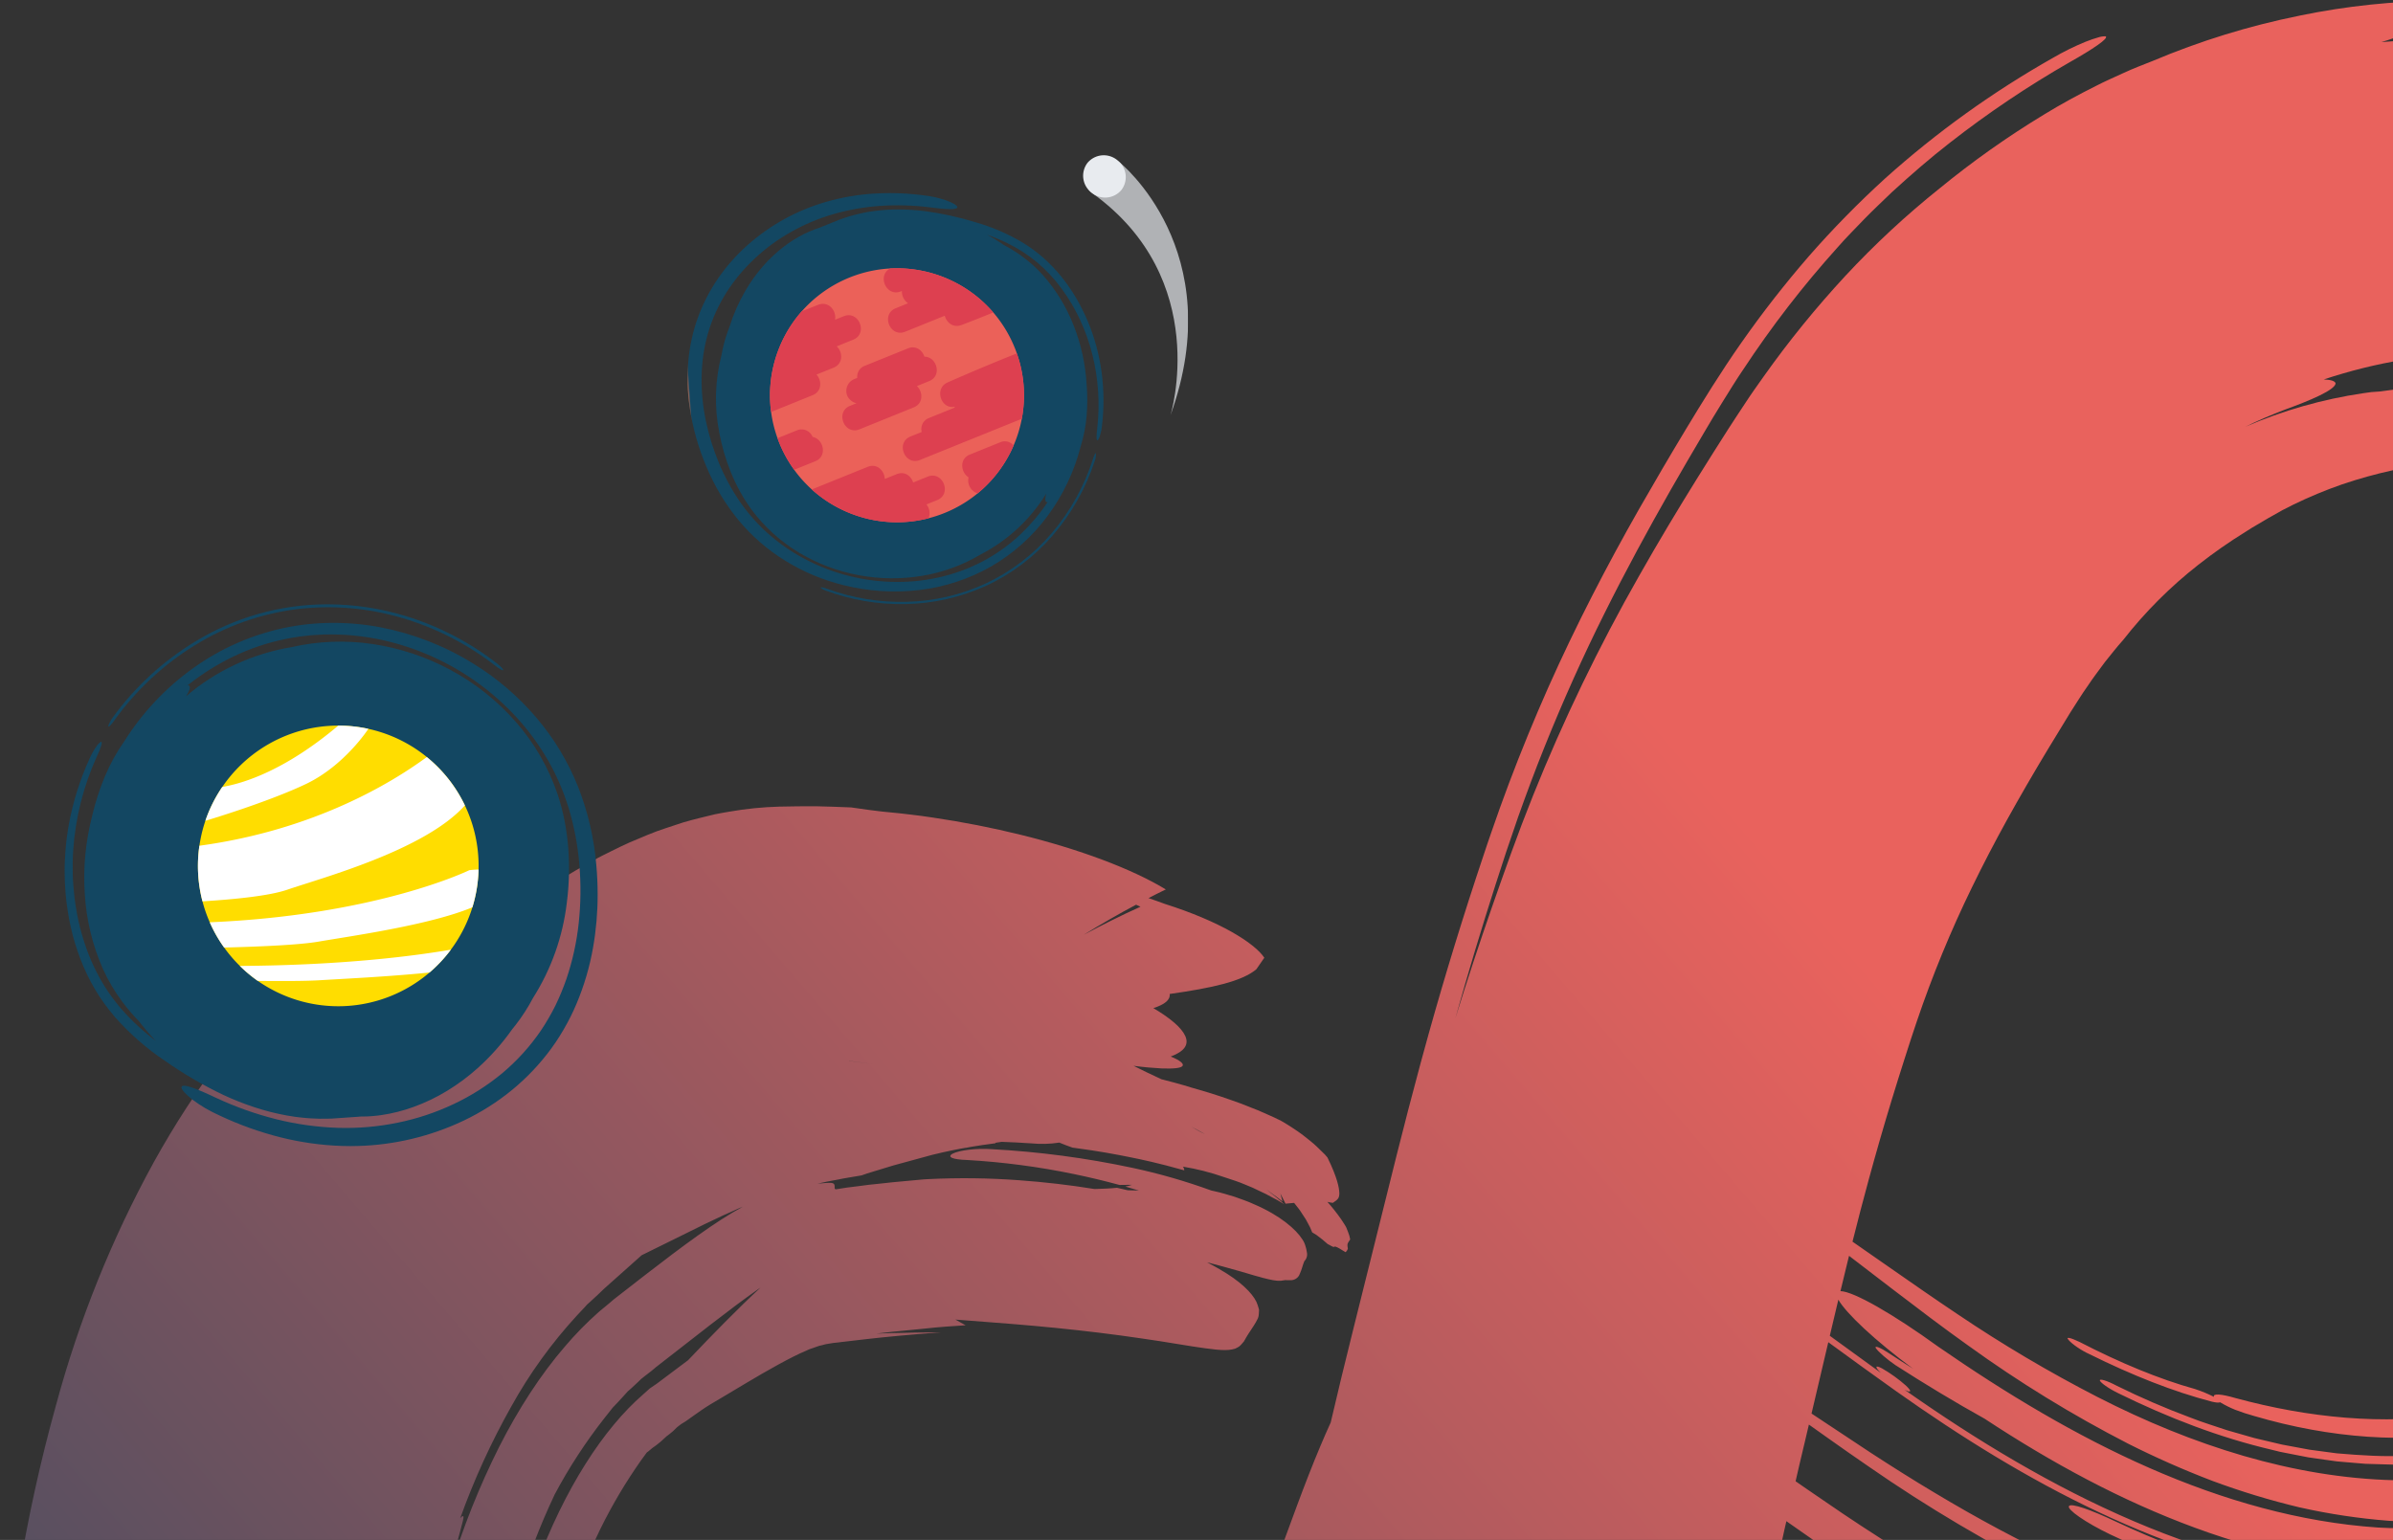 <svg xmlns="http://www.w3.org/2000/svg" xmlns:xlink="http://www.w3.org/1999/xlink" width="909" height="585" viewBox="0 0 909 585">
  <rect x="0" y="0" width="909" height="585" fill="#333333" stroke="none"/>
  <defs>
    <linearGradient id="linear-gradient" x1="-0.027" y1="0.557" x2="0.577" y2="0.368" gradientUnits="objectBoundingBox">
      <stop offset="0" stop-color="#164761"/>
      <stop offset="1" stop-color="#e9625d"/>
    </linearGradient>
    <clipPath id="clip-path">
      <rect id="Rectangle_858" data-name="Rectangle 858" width="909" height="585" transform="translate(1009)" fill="#fff"/>
    </clipPath>
    <clipPath id="clip-path-2">
      <path id="Path_3752" data-name="Path 3752" d="M2289.865,668.451q1.634-6.945,3.25-13.715c2.938,5.17,13.827,15.458,28.417,26.262-3.1-1.981-6.2-3.93-9.25-5.952-3.066-2.06-5.522-3.036-4.968-1.963.885,1.388,4.517,4.532,7.508,6.532,11.228,7.209,22.434,13.989,33.878,20.355,25.238,16.628,51.879,31.136,80.041,41.462,28.106,10.327,57.828,16.349,87.833,15.818,30-.414,59.954-8.11,87.547-21.6a269.379,269.379,0,0,0,39.458-24.458c3.117-2.349,6.125-4.875,9.189-7.308l4.573-3.685,4.4-3.938,8.77-7.9,8.388-8.39c-2.959,3.075-5.868,6.223-8.888,9.242l-9.3,8.771c-3.045,3.01-6.385,5.612-9.612,8.386-3.253,2.738-6.473,5.538-9.917,7.99a235.384,235.384,0,0,1-42.966,26.594A211.12,211.12,0,0,1,2550.94,757.2a206.2,206.2,0,0,1-49.432,4.4c-33.152-.985-65.709-9.662-96.3-22.765-30.648-13.121-59.525-30.6-86.926-49.866,2.4,1.214,2.985.75.5-1.6a55.218,55.218,0,0,0-9.1-6.542c-2.757-1.435-2.68-.473-.559,1.567l.221.2q-9.775-7.056-19.472-14.139m-484.429,60.374a195.573,195.573,0,0,1,18.983-29.139l2.49-3.144a10.144,10.144,0,0,1,1.267-1.462l1.292-1.355,2.529-2.762c.42-.456.823-.961,1.247-1.385l1.3-1.141q1.284-1.155,2.53-2.352a16.937,16.937,0,0,1,2.5-2.212q1.272-.934,2.495-1.926l1.214-1.008.6-.516,1.239-.963c13.591-10.562,26.874-21.13,37.5-28.6l1.041-.708c-8.293,7.667-18.116,17.706-27.523,27.6-1.13.843-2.253,1.68-3.4,2.539l-8.441,6.333q-1.309.945-2.679,1.828l-2.665,2.392c-7.242,6.264-14.807,15.249-21.761,26.295-13.964,22.095-25.464,52.132-31.122,84.607-.777,3.794-1.777,7.549-2.485,11.3q-1.222,4.013-2.45,8.044c-.87,2.711-1.434,5.379-2.189,8.108.07-.774.14-1.565.211-2.353.368-3.6,1.028-7.254,1.63-10.9l.9-5.461,1.141-5.466q-.729,1.94-1.471,3.915c4.338-28.452,12.931-56.567,24.086-80.1m692.713,12.46c-29.7-2-58.93-10.374-86.809-22.607-27.927-12.243-54.569-28.315-80.317-46.116-16.908-12.25-32.083-20.991-37.125-21.095.905-3.768,1.808-7.509,2.709-11.184.184-.751.367-1.482.552-2.227l16.339,12.524c9.648,7.368,19.231,14.667,28.99,21.612a472.615,472.615,0,0,0,60.633,37.206,340.622,340.622,0,0,0,32.034,14.151,284.78,284.78,0,0,0,33.139,10.076,239.44,239.44,0,0,0,33.971,5.1,206.475,206.475,0,0,0,34.271-.691l-9.5,1.835c-3.185.488-6.395.838-9.625,1.262-3.2.318-6.41.211-9.62.3l-4.819.066Zm-709.17-45.951a179.917,179.917,0,0,1,25.056-34.707l2.554-2.718,1.254-1.378c.431-.423.883-.789,1.318-1.191q2.633-2.358,5.146-4.831,7.227-6.439,14.215-12.669l18.964-9.352,4.876-2.418,4.855-2.291c1.671-.851,3.266-1.527,4.882-2.238,1.609-.689,3.313-1.581,4.885-2.142-10.264,5.493-23.214,15.211-36.809,25.7q-5.155,4.005-10.328,8.025l-1.3,1.011-.619.486-.419.36-1.684,1.436-3.411,2.813a127.94,127.94,0,0,0-13.054,13.294c-9.281,10.747-17.719,23.826-25.016,38.212a293.335,293.335,0,0,0-18.53,46.446c.817-3.975,1.958-7.8,3.013-11.711.5-1.9,1.3-4.694,1.746-6.541.468-1.826.446-2.8-.975-1.188a277.731,277.731,0,0,1,19.378-42.406M2047.3,589.03l.677.348c.663.354,2.023,1,4.594,2.476-1.732-.79-3.055-1.57-5.271-2.824m-130.054-24.99c.074-.016.074-.016.1-.024l9.056,1.218s-3.844-.5-9.16-1.194m827.86.6c3.453-3.5,7.922-12.126,11.944-24.846a287.814,287.814,0,0,1-20.252,68.429,264.5,264.5,0,0,1-16.163,31.132,270.269,270.269,0,0,1-19.75,28.144l-5.4,6.546-5.613,6.283c-3.76,4.106-7.587,7.841-11.387,11.778l-2.857,2.915c-.972.949-1.986,1.848-2.979,2.775l-5.987,5.516c-3.924,3.77-8.142,7.155-12.323,10.6A262.31,262.31,0,0,1,2600,748.519a216.389,216.389,0,0,1-50.525,15.381,214.188,214.188,0,0,1-52.044,2.511c-34.622-2.48-68.036-12.9-99.212-27.516-8.98-4.241-16.746-7.057-17.513-5.723-.8,1.216,6.129,6.155,15.671,10.735a326.708,326.708,0,0,0,47.949,18.354l-9.574-1.313c-2.864-.363-5.406-.581-7.572-.638-4.295-.205-7.071.19-7.919,1.453-1.672,2.377,4.348,7.564,15.715,13.283-37.841-10.476-72.991-27.555-105.438-47.055-8.147-4.849-16.091-9.891-23.924-14.974l-22.649-15-.04-.026q2.875-12.233,5.748-24.445c.208-.891.415-1.765.623-2.653,8.523,6.218,17.064,12.429,25.82,18.642,12.176,8.613,24.634,16.907,37.423,24.627,25.564,15.437,52.519,28.64,80.825,37.647a267.48,267.48,0,0,0,43.279,10.03,224.493,224.493,0,0,0,44.369,1.757,202.4,202.4,0,0,0,43.94-7.449,232.419,232.419,0,0,0,41.695-16.748,275.426,275.426,0,0,0,37.976-24.8,317.307,317.307,0,0,0,33.719-30.854c2.625-2.812,5.3-5.427,7.869-8.4,2.551-2.98,5.2-5.828,7.614-8.96,2.47-3.063,4.931-6.127,7.235-9.363,1.166-1.6,2.356-3.171,3.5-4.8l3.34-4.947a251.426,251.426,0,0,0,22.792-42.437,266.4,266.4,0,0,0,14.38-40.186.074.074,0,0,0,.023,0,.045.045,0,0,0,.026-.008m-718.774-59.953,1.672.769c-7.377,3.308-14.576,6.95-21.608,10.673,6.482-3.961,13.124-7.825,19.937-11.442M2462.6,316.668c10.193-3.7,19.029-7.516,19.4-9.976-.145-.954-1.819-1.444-4.495-1.547,19.784-6.559,40.35-10.019,59.284-9.755a134.128,134.128,0,0,1,13.809.914,27.421,27.421,0,0,1,3.308.461l3.253.532c.555.1,1.064.145,1.66.274l1.819.406c1.214.26,2.428.535,3.634.853a165.162,165.162,0,0,1,28.459,9.843c5.369,2.83,10.431,5.719,15.2,8.532,4.708,2.9,9.169,5.653,13.234,8.369a175.833,175.833,0,0,1,12.947,12.918c1.051,1.108,2.065,2.264,3.053,3.454l3,3.52c1.907,2.46,3.907,4.8,5.72,7.366,3.779,4.948,7.2,10.3,10.591,15.676,3.251,5.528,6.465,11.093,9.319,17.022a267.1,267.1,0,0,1,15.064,37.423l3,10,2.708,10.218,2.365,10.175c.206,1.142.441,2.248.627,3.559.219,1.217.386,2.575.565,3.925.357,3.631.673,7.462.766,11.472.938,15.885.824,32.333,2.032,40.8.385,2.746.823,4.449,1.445,5.383a198.858,198.858,0,0,1-28.676,83.38,190.729,190.729,0,0,1-12.693,17.828c-1.1,1.466-2.3,2.831-3.493,4.219-1.223,1.392-2.292,2.772-3.633,4.193l-8.063,8.569a267.768,267.768,0,0,1-34.148,29.7c-23.776,17.075-49.566,27.862-76.581,31.906-27,4.108-55.207,1.384-83.033-6.146-5.631-1.65-8.84-1.82-8.237-.468a49.906,49.906,0,0,0-7.193-2.98c-13.525-3.75-28.452-9.921-43.877-17.891-3.417-1.624-5.46-2.135-4.144-.734,1.287,1.55,4.907,4.041,8,5.414,15.908,7.886,31.767,14.216,46.474,18.017,1.582.375,2.682.441,3.041.207a41.9,41.9,0,0,0,5.724,2.853,76.333,76.333,0,0,0,7.293,2.389c28.8,8.45,57.768,10.647,85.208,5.6a166.01,166.01,0,0,0,39.91-12.647,203.045,203.045,0,0,0,36.905-22.445c5.948-4.289,11.577-9.369,17.269-14.255l8.287-7.906,2.071-1.974,2-2.123,4-4.231,4.01-4.218c1.361-1.4,2.44-2.8,3.677-4.186,2.458-2.726,4.683-5.666,6.987-8.526a202.086,202.086,0,0,0,12.5-18.232,208.2,208.2,0,0,0,19-40.558,230.184,230.184,0,0,0,10.438-44.927,216.812,216.812,0,0,1-8.607,45.277,202.236,202.236,0,0,1-18.494,42.341,194.508,194.508,0,0,1-12.874,19.4l-3.573,4.641c-1.21,1.535-2.5,3-3.753,4.508l-1.888,2.26c-.643.755-1.385,1.507-2.073,2.263l-4.211,4.546c-11.282,12.057-23.276,23.386-36.3,32.874a195.843,195.843,0,0,1-49.057,26.928c-2.132.758-4.244,1.635-6.4,2.316l-6.48,1.919-3.241.974-3.281.752-6.573,1.506c-2.194.488-4.422.74-6.637,1.13-2.222.309-4.426.838-6.671.976-4.479.4-8.956,1.008-13.487,1.039-9.039.542-18.183-.079-27.385-.863l-6.907-.925-3.468-.461-3.461-.646-6.949-1.292-6.951-1.644-3.489-.827-3.476-.991-6.979-2c-4.625-1.582-9.312-2.968-13.944-4.81a294.4,294.4,0,0,1-27.9-12.059c-3.824-2.025-6.617-2.8-6.442-2.016.261.831,3.214,3,7.06,4.868,19.111,9.4,38.42,16.768,57.732,21.331l3.612.888,3.621.717,7.219,1.407,7.214,1.023,3.595.5,3.594.311,7.161.607,7.132.212c1.185.028,2.371.094,3.553.092l3.54-.109,7.053-.214a176.605,176.605,0,0,0,54.157-12.369,205.871,205.871,0,0,0,48.7-28.964c1.9-1.512,3.819-2.967,5.7-4.51l5.526-4.9c1.835-1.644,3.7-3.212,5.513-4.9l5.337-5.26,5.336-5.248,5.146-5.611,5.156-5.587c1.652-1.865,3.142-3.735,4.725-5.591a213.4,213.4,0,0,0,30.662-50.191,235.113,235.113,0,0,0,16.68-58.958,257.654,257.654,0,0,0,2.618-31.589c.072-5.308.013-10.616-.236-15.885-.281-5.255-.715-10.468-1.346-15.527-.419-3.155-.862-6.285-1.413-9.2l-.4-2.191-.446-2.065-.216-1.035-.313-1.273-.647-2.607,1.641,4.725c.456,1.3.9,2.648,1.308,4.086.857,2.8,1.606,5.829,2.311,8.905a186.978,186.978,0,0,1,3.237,19.38,238.677,238.677,0,0,1-17.948,121.264,219.938,219.938,0,0,1-16.36,26.157l-4.619,6.1-4.835,5.9c-1.594,1.988-3.356,3.8-5.021,5.712-1.633,1.907-3.474,3.754-5.3,5.6a272.76,272.76,0,0,1-46.457,39.364,201.97,201.97,0,0,1-52.363,24.963,184.5,184.5,0,0,1-56.257,7.556c-38.181-.959-76.435-13.128-112.551-31.609a521.411,521.411,0,0,1-53.142-31.449c-8.651-5.78-17.353-11.845-26.069-17.917q-6.929-4.826-13.85-9.644c2.011-8.026,4.05-15.839,6.165-23.595,2.778-10.169,5.665-20.233,8.772-30.4,1.573-5.093,3.125-10.169,4.79-15.311l2.474-7.692,2.2-6.6a433.9,433.9,0,0,1,20.975-51.013c4.1-8.442,8.535-16.963,13.343-25.678q7.249-13.086,15.517-26.787,4.218-6.92,8.452-13.87c2.225-3.389,4.3-6.889,6.541-10,2.167-3.3,4.455-6.213,6.677-9.271,2.3-2.836,4.559-5.765,6.93-8.39a166.519,166.519,0,0,1,28.548-28.548,194.178,194.178,0,0,1,17.953-12.531l2.429-1.538,2.555-1.5,2.552-1.514,1.233-.728,1.023-.564,4.087-2.314,4.309-2.184a168.957,168.957,0,0,1,18.372-7.637,177.617,177.617,0,0,1,19.246-5.362,156.739,156.739,0,0,1,18.88-2.813,125.859,125.859,0,0,1,17.237-.206c1.366.04,2.554.277,3.851.362.629.064,1.29.092,1.9.168l1.743.3,1.758.253.9.122,1.132.26c1.515.318,3.021.7,4.531,1.087a133.43,133.43,0,0,1,17.78,5.986,132,132,0,0,1,32.3,19.243,145.236,145.236,0,0,1,27.2,29.057,202.78,202.78,0,0,1,21.873,39.616c1.361,3.1,2.539,6.381,3.854,9.524q1.78,4.934,3.537,9.8l1.648,4.994c.521,1.545,1.245,3.75,1.388,4.033a45.917,45.917,0,0,1,1.765,5.543,127.542,127.542,0,0,1,2.826,15.144c.706,5.457,1.149,11.133,1.342,16.824a198.747,198.747,0,0,1-1.772,34.006c-.789,5.566-1.841,11.038-3.038,16.479-1.309,5.379-2.733,10.743-4.478,15.975a178.515,178.515,0,0,1-13.31,30.409c-1.411,2.4-2.8,4.852-4.287,7.245-1.57,2.326-2.981,4.818-4.683,7.088l-2.465,3.507a22.491,22.491,0,0,1-1.374,1.812l-1.483,1.85-5.944,7.47c-8.137,9.5-16.542,18.893-25.718,26.773-9.126,8.008-18.735,15.485-29.138,21.355-2.4,1.44-2.428,2.277-.932,2.172a28.087,28.087,0,0,0,7.868-3.326c16.705-9.432,32.4-22.088,47.151-36.925,3.765-3.522,7.255-7.716,10.867-11.592l2.7-2.945,2.316-2.84,2.327-2.817c.755-.953,1.465-1.945,2.205-2.911a181.342,181.342,0,0,0,15.65-24.448,187.573,187.573,0,0,0,11.615-26.669,203.427,203.427,0,0,0,7.421-28.564,208.347,208.347,0,0,0,3.2-29.689c.179-4.973.134-9.927-.022-14.816-.2-4.881-.6-9.678-1.144-14.28a121.942,121.942,0,0,0-2.168-12.808l-.665-2.713-.688-2.413-2.378-8.033a310.644,310.644,0,0,0-11.107-30.536c-8.285-19.428-18.459-36.682-30.448-51.311a174.334,174.334,0,0,0-19.3-20.1,157.217,157.217,0,0,0-46.356-28.4c-4.243-1.66-8.551-3.162-12.9-4.468l-3.242-.929-2.817-.645-2.813-.693-2.984-.5a136.273,136.273,0,0,0-23.242-1.975,181.072,181.072,0,0,0-24.84,1.972,45.272,45.272,0,0,0-6.13.639A177.9,177.9,0,0,0,2447.7,323.12c4.76-2.375,9.793-4.459,14.9-6.452m47.233-145.208c-.018-.445-.542-.84-1.111-1.243,2.639-.208,5.327-.221,8-.277,2.683-.029,5.345-.134,8.047-.08,5.424.184,10.8.216,16.309.772a212.67,212.67,0,0,1,33.343,5.219l8.481,2.23c2.834.762,5.305,1.6,7.972,2.429,5.219,1.744,10.42,3.579,15.567,5.662a264.311,264.311,0,0,1,30.418,14.458,276.334,276.334,0,0,1,63.9,49.152,318.645,318.645,0,0,1,49.372,66.9,394.692,394.692,0,0,1,18.214,37.559c5.42,12.783,9.978,25.809,14.133,38.881,1.974,6.553,3.967,13.106,5.641,19.691l1.309,4.933.324,1.235.344,1.361.727,3.12c.5,2.1.939,4.149,1.327,6.154.407,2.023.822,4.064,1.142,6.024,1.428,7.969,2.394,15.66,3.109,23.293.744,7.637,1.119,15.15,1.323,22.643a352.766,352.766,0,0,1-9.022,87.882,326.587,326.587,0,0,1-30.533,81.329,311.221,311.221,0,0,1-22.566,35.78l-6.27,8.287-6.52,7.959c-2.167,2.669-4.475,5.113-6.718,7.669-1.123,1.242-2.276,2.575-3.381,3.736l-3.289,3.391a351.7,351.7,0,0,1-57.591,49.449,272.468,272.468,0,0,1-68.509,33.862,250.8,250.8,0,0,1-37,9.025c-3.12.5-6.248.84-9.376,1.249-3.127.348-6.264.868-9.388,1-6.251.386-12.533.923-18.751.819-3.114,0-6.24.046-9.349-.022l-9.277-.481-4.641-.265-4.59-.476-9.179-1a304.946,304.946,0,0,1-35.8-7.062c-23.431-5.978-45.639-14.641-66.825-24.641a547.675,547.675,0,0,1-60.312-33.857c-4.81-3.041-9.466-6.17-14.151-9.281l-13.531-9.247-4.282-2.968,1.418-6.168,2.117-8.924c.506-2.153,1.008-4.292,1.514-6.44q3.353,2.381,6.708,4.76l7.9,5.568,8.23,5.7a564.493,564.493,0,0,0,70.058,41.434c24.694,11.923,50.7,21.888,78.129,27.746,6.807,1.593,13.786,2.635,20.719,3.752,7.021.812,14.011,1.7,21.122,1.977l5.307.3c1.175.055,2.358.054,3.541.054.6,0,1.2,0,1.8.006,1.126,0,2.25,0,3.373.007,2.437.011,4.872.022,7.314-.07l10.716-.617c3.568-.163,7.141-.756,10.707-1.132a229.751,229.751,0,0,0,66.8-14.663,274.106,274.106,0,0,0,61.367-33.279c4.7-3.527,9.506-6.994,14.14-10.681l13.633-11.475q6.512-6.105,13.067-12.256c2.154-1.948,4.443-4.469,6.664-6.731l3.352-3.5,3.263-3.657a283.943,283.943,0,0,0,45.372-68.9c2.309-4.733,4.3-9.643,6.376-14.5,1.926-4.929,3.886-9.837,5.574-14.859a304.669,304.669,0,0,0,8.933-30.455,334.757,334.757,0,0,0,8.888-62.583q.759-15.8-.017-31.733a290.78,290.78,0,0,0-3.368-32.362c-.933-5.545-1.948-11.074-3.368-16.922l-.513-2.167c-.177-.76-.316-1.2-.474-1.82l-.928-3.452-1.866-6.893q-3.887-13.75-8.617-27.273a377.912,377.912,0,0,0-22.869-52.4,330.181,330.181,0,0,0-30.752-47.533c-23.1-29.469-51.2-53.586-81.658-70.394a257.035,257.035,0,0,0-33.1-17.155c-5.662-2.4-11.374-4.631-17.151-6.608-1.437-.522-2.9-.965-4.345-1.443-1.468-.465-2.847-.953-4.451-1.373l-9.351-2.551a224.886,224.886,0,0,0-36.888-5.535,263.954,263.954,0,0,0-35.865.472c6.553-1.893,10.5-3.756,10.433-5.535m-41.6-4.485a290.263,290.263,0,0,0-55.763,17.208c-3.655,1.463-7.313,2.81-10.955,4.52-3.581,1.632-7.471,3.348-10.625,4.993-6.6,3.3-13.242,6.889-19.851,10.949a343.155,343.155,0,0,0-39.4,27.881,331.416,331.416,0,0,0-35.892,33.328,377.379,377.379,0,0,0-31,38.183c-2.334,3.329-4.748,6.633-6.93,10.022l-3.34,5.064c-1.079,1.65-2.314,3.492-3.185,4.891q-5.682,8.9-11.37,18.019c-7.577,12.18-15.14,24.741-22.515,37.791a684.063,684.063,0,0,0-40.257,83.394l-4.275,10.946-4.08,11c-2.458,6.848-4.917,13.689-7.314,20.626-4.806,13.845-9.456,27.926-13.849,42.073,4.783-17.117,9.926-34.147,15.277-50.8l4.047-12.439,4.544-13.3c3.159-8.852,6.425-17.684,9.94-26.395,6.987-17.426,14.653-34.521,22.8-50.825,8.13-16.331,16.634-31.967,25.178-46.961,4.275-7.46,8.557-14.826,12.826-22.025,2.181-3.652,4.076-6.951,6.818-11.3,2.569-4.111,5.066-8.244,7.83-12.285a387.8,387.8,0,0,1,36.027-46.649c3.245-3.726,6.746-7.174,10.139-10.741,3.437-3.512,7-6.851,10.526-10.249,7.181-6.559,14.5-12.929,22-18.741a383.694,383.694,0,0,1,45.527-30.581c8.439-4.76,15.008-9.12,13.51-9.771a8.426,8.426,0,0,0-2.858.443c-.664.181-1.414.414-2.236.694s-1.742.613-2.562.956a98.307,98.307,0,0,0-12.164,6,362.633,362.633,0,0,0-63.912,45.895,367.381,367.381,0,0,0-29.047,29.637,400.25,400.25,0,0,0-25.516,32.7c-7.812,11.1-15.416,23.5-20.957,32.68q-9.041,14.984-18.084,30.824c-12.012,21.129-23.8,43.82-34.4,67.629-5.283,11.916-10.261,24.071-14.9,36.347-2.292,6.148-4.539,12.309-6.651,18.5l-1.578,4.577-1.431,4.293-2.854,8.592c-7.279,22.182-14.2,45.146-20.375,67.915l-.6,2.175c-.028.1-.059.211-.087.316-6.4,23.622-11.942,46.389-17.452,68.488l-8.315,33.369-4.279,17.381-4.072,17.168c-1.334,2.917-2.714,6.081-4.111,9.41q-2.064,4.914-4.22,10.417c-1.436,3.66-2.9,7.525-4.386,11.522q-2.2,5.823-4.468,12.112c-3.015,8.57-6.117,16.845-9.237,25.873q-2.339,6.348-4.781,12.973c-.809,2.142-1.572,4.541-2.417,6.53q-1.229,3.1-2.479,6.256-1.221,3.155-2.46,6.359c-.817,2.136-1.718,3.956-2.562,5.971q-1.267,2.962-2.547,5.958c-.427.985-.828,2.036-1.269,2.975l-1.353,2.731q-1.323,2.743-2.654,5.513a59.392,59.392,0,0,1-2.692,5.384c-1.925,3.334-3.656,6.881-5.573,10.172q-3.044,4.728-5.881,9.6-3.309,4.511-6.408,9.159c-4.649,5.953-9.073,12.01-14.466,17.807l-2.8,3.263-1.378,1.64-1.559,1.589q-3.132,3.176-6.151,6.392c-3.8,4.357-8.524,8.472-12.786,12.748l-3.231,3.206-1.585,1.581-1.221,1.057q-2.429,2.132-4.775,4.421c-1.641,1.471-3.536,2.786-5.264,4.261l-2.639,2.212-2.917,2.007,2.919-1.435c.916-.527,1.775-1.1,2.669-1.635q2.66-1.631,5.363-3.174l4.865-3.473,2.483-1.685c.969-.76,2.094-1.754,3.14-2.62l-2.26,2.122-.561.531-.444.354-.867.693q-1.724,1.39-3.375,2.831a85.387,85.387,0,0,1-6.971,5.516c-1.2.885-2.283,1.887-3.541,2.725s-2.523,1.678-3.772,2.508l-3.692,2.592c-1.265.824-2.614,1.548-3.9,2.346a189.051,189.051,0,0,1-32.615,16.333c-2.035.484-4.116.731-6.337,1.08a207.109,207.109,0,0,1-41.854.4c-1.665-.2-3.419-.241-5.02-.518q-2.387-.441-4.783-.811l-2.4-.352c-.773-.143-1.468-.371-2.205-.542q-2.185-.547-4.384-1.005a10.888,10.888,0,0,1-2-.6l-1.9-.63-1.908-.574c-.308-.1-.665-.166-.935-.279l-.745-.363q-1.494-.71-3.024-1.262c-1.035-.355-1.852-.974-2.817-1.363-7.52-4.16-16.749-11.528-24.985-21.786a133.48,133.48,0,0,1-20.6-35.391c-.682,1.727-1.076,3.663-1.668,5.439a71.043,71.043,0,0,1-3.348-13.308c-.734-4.17-1.265-8.371-2.258-13.4-.143,3.061-.229,6.055-.112,9.331-.05-.205-.108-.432-.16-.635-1.737-11.781-3.21-24.808-2.75-34.136.276-.738.875-3.894,1.346-6.278.532-2.528.843-5.022,1.508-7.642q.889-3.9,1.711-7.862c.589-2.647,1.345-5.331,1.979-8.03,2.738-10.765,5.874-21.955,9.828-32.853q.7-2.056,1.41-4.129.787-2.006,1.582-4.025.773-2.021,1.549-4.057l.761-2.04.863-1.951q1.713-3.913,3.352-7.891c1.23-2.5,2.442-5,3.62-7.54a193.471,193.471,0,0,1,15.641-26.37q1.041-1.475,2.084-2.84c.216-.157.425-.3.644-.47q.7-.551,1.424-1.207c.494-.391,1.021-.7,1.536-1.1a30.992,30.992,0,0,0,3.136-2.676,9.85,9.85,0,0,1,1.611-1.326q.814-.618,1.612-1.329t1.568-1.522c.526-.454,1.063-.76,1.575-1.2.513-.281,1.026-.6,1.527-.931l.74-.511,1.5-1.076c2.685-1.926,5.209-3.684,7.222-4.9,8.851-5.184,18.09-10.93,25.879-15.164,3.9-2.122,7.54-4,10.53-5.243l1.171-.539,1-.336,1.958-.693a8.672,8.672,0,0,1,1.758-.5q.82-.19,1.618-.423c1.036-.167,1.964-.293,2.942-.478q.77-.05,1.517-.153a15.339,15.339,0,0,1,1.606-.2l8.681-1.015c7.179-.839,17.4-1.812,28.979-2.664l-6.623.065-3.35.033-3.091.076-6.113.137-5.4.183,3.963-.449,2.017-.234,2.247-.21,9.333-.922c7.848-.854,10.448-.926,16.389-1.349-1.162-.716-2.768-1.456-3.891-2.163,8.263.691,19.022,1.389,30.048,2.4,11.058.988,22.469,2.256,32.86,3.657,5.218.685,10.092,1.468,14.692,2.13l12.259,1.975c7.372,1.115,12.2,1.82,15.245,1.174.381-.077.768-.17,1.139-.28q.39-.171.793-.388a3.9,3.9,0,0,0,1.4-1.031l1.124-1.284c.355-.456.525-.97.841-1.46,1.167-2.014,2.594-3.887,3.714-5.848.285-.5.556-1.007.813-1.546a5.158,5.158,0,0,0,.344-1.774c.028-.316.043-.645.052-.986,0-.17.005-.343.007-.522-.048-.177-.1-.36-.148-.547a18.938,18.938,0,0,0-.835-2.411c-1.676-3.437-6.146-7.907-14.047-12.429-1.511-.874-3.092-1.736-4.706-2.588,2.013.521,3.973,1.042,5.826,1.54,5,1.351,9.345,2.632,12.738,3.641l1.32.345,1.128.335c.722.21,1.557.379,2.194.539a22.361,22.361,0,0,0,3.408.593,9.794,9.794,0,0,0,1.4.021,8.724,8.724,0,0,0,1.132-.175,3.1,3.1,0,0,1,1.321-.041,13.587,13.587,0,0,0,1.433,0,3.636,3.636,0,0,0,3.354-2.471c.706-1.455,1.093-3.348,1.7-4.763a3.588,3.588,0,0,0,.97-3.341,10.606,10.606,0,0,0-.215-1.228c-.085-.384-.183-.727-.312-1.124a8.506,8.506,0,0,0-1.206-2.6c-2.359-3.754-8.428-9.089-18.3-13.31-2.361-1.113-4.993-1.973-7.43-2.859-2.595-.76-5.017-1.559-7.552-2.089l-1.278-.282a225.416,225.416,0,0,0-30.036-8.632,345.522,345.522,0,0,0-53.529-7.087c-5.494-.4-12.085.379-14.722,1.719-2.245,1.271-.009,2.231,5.491,2.4a278.993,278.993,0,0,1,40.488,5.323c5.9,1.213,11.715,2.606,17.412,4.16,1.577-.03,3.157-.049,4.729-.054a15.229,15.229,0,0,1-2.49.663q2.581.729,5.124,1.508c-1.392-.033-2.784-.066-4.228-.1-1.356-.325-2.7-.635-4.062-.941-2.453.255-5.36.382-8.543.47-9.458-1.538-19.059-2.643-28.5-3.324a278.68,278.68,0,0,0-34.443-.45l-1.966.11-2.384.225-4.756.437c-3.227.259-6.217.6-9.208.927l-4.489.468q-2.111.278-4.21.551l-4.2.521q-1.944.3-3.88.609c-.873.124-.658-.539-.688-1.2-.027-.622-.268-1.244-1.818-1.218-1.672,0-3.086.191-4.722.318l3.7-.808,4.087-.758c2.662-.579,5.844-1.021,8.975-1.585l2.133-.746,2.178-.664,4.115-1.255,3.818-1.156q1.906-.519,3.659-1c4.354-1.187,7.958-2.169,11.005-3,2.828-.672,5.156-1.242,7.245-1.639,2.047-.438,3.784-.759,5.369-1.025l.11.021,1.888-.375c2.95-.462,5.531-.908,9.353-1.372a.5.5,0,0,1-.03-.178l2.4-.358c3.755.133,7.521.321,11.328.585a42.566,42.566,0,0,0,10.555-.3c1.468.62,3.029,1.231,5,1.908,10.78,1.435,16.078,2.5,21.415,3.549,5.318,1.076,10.739,2.2,21.046,5.082a2.5,2.5,0,0,0-.5-1.4,91.755,91.755,0,0,1,15.5,3.935c3.6,1.2,5.473,1.733,8.44,3.012l2.54,1.055,3.135,1.494,1.917.91,2.069,1.113,2.367,1.248,2.491,1.5-.782-.7c-.407-.341-.946-.893-1.9-1.66-.974-.771-2.273-1.8-4.006-3.168a7.584,7.584,0,0,1,.785.559l1.834,1.33c.872.622,2.053,1.439,3.422,2.6l-.8-3.011,1.955,3.852.418-.045c.422-.044,1.283-.145,2.845-.255l1.149,1.47c.275.365.661.8,1.055,1.373.37.566.812,1.244,1.345,2.056a19.464,19.464,0,0,1,1.661,2.785,21.678,21.678,0,0,1,1.648,3.52c.3.206.757.407,1.677,1.02a51.914,51.914,0,0,1,4.222,3.419s.32.163.755.388a12.212,12.212,0,0,0,1.484.75c.47-.308.564-.565,4.536,1.947a2.776,2.776,0,0,0,.87-1.339c-.279-1.77-.281-1.773.891-3.519,0,0-.1-.507-.306-1.356-.249-.813-.654-1.933-1.2-3.223-.6-1.138-1.1-1.729-1.975-3.145a73.3,73.3,0,0,0-5.167-6.534,15.436,15.436,0,0,0,2.048.373c1.628-1.089,2.507-1.581,2.482-3.648-.076-2.072-.7-5.8-4.516-13.59,0,0-.317-.412-.983-1.144-.706-.71-1.757-1.743-3.143-3.058-1.366-1.332-3.29-2.765-5.443-4.5a92.5,92.5,0,0,0-8.019-5.213c-3.639-1.849-6.585-2.983-8.977-4.081l-6.62-2.6c-4.3-1.515-8.869-3.274-18.453-5.953,0,0-4.125-1.344-11.449-3.176-5.3-2.543-6.52-3.022-10.494-5.064a.4.4,0,0,1-.09-.035c3.82.527,7.6.823,10.734,1,4.573.154,7.228-.118,7.868-.933.629-.787-.775-2.092-4.463-3.592,5.423-2.032,6.934-4.642,5.509-7.824s-5.8-6.838-12.1-10.566c4.284-1.389,6.445-3.072,6.2-5.375,16.382-2.324,27.378-4.809,32.878-9.341l3.063-4.425c-3.775-5.666-17.009-13.862-37.745-20.433-2.078-.74-4.162-1.534-6.25-2.228,2.174-1.147,4.367-2.193,6.575-3.287-12.993-7.9-33.154-15.347-54.95-20.717-10.916-2.7-22.246-4.92-33.534-6.582-2.807-.435-5.637-.811-8.469-1.138-2.785-.376-5.661-.626-8.457-.907l-2.057-.208-1.792-.213-3.52-.439q-3.486-.491-6.748-.95c-4.35-.236-8.9-.3-13.374-.444-4.57-.053-9.336.068-14.05.142a130.085,130.085,0,0,0-18.739,1.894c-1.8.31-3.621.612-5.525,1l-5.964,1.451c-2.039.535-4.091,1.012-6.234,1.683l-6.556,2.161c-4.467,1.421-8.989,3.433-13.68,5.4-2.34,1.006-4.574,2.159-6.909,3.29-2.3,1.148-4.734,2.318-6.908,3.573l-6.777,3.838c-2.3,1.316-4.308,2.636-6.506,4-4.461,2.758-8.357,5.48-12.5,8.337-11.211,7.953-20.986,15.408-30.5,22.61q-4.3,3.519-8.591,7.026l-1.073.881-1.512,1.322-3.124,2.769-6.228,5.628,7.08-7.726,3.232-3.524,2.155-2.465c2.839-3.266,5.335-6.3,7.776-9.309s4.6-5.813,6.5-8.442c2-2.686,3.767-5.2,5.208-7.484s2.586-4.355,3.56-6.262a18.53,18.53,0,0,0,1.758-4.9c.469-2.755-.5-4.453-3.071-4.919-4.424-.649-12.743,2.17-22.937,7.188-2.52,1.231-5.315,2.707-8.061,4.195s-5.643,3.13-8.668,4.912l-1.138.675c-.464.3-1.18.848-1.76,1.27q-1.839,1.365-3.723,2.765-3.759,2.829-7.654,5.9a187.238,187.238,0,0,0-15.3,13.491c-20.352,19.425-39.469,44.586-55.109,72.854a418.441,418.441,0,0,0-37.109,92.181,603.345,603.345,0,0,0-14.394,65.689l-2.355,16.746c-.808,5.56-1.252,11.295-1.859,16.936l-.818,8.5-.553,8.65-.513,8.648-.235,4.448-.14,5.718a333.349,333.349,0,0,0,1.92,44.259,360.971,360.971,0,0,0,6.8,41.056,387.881,387.881,0,0,0,24.4,73.307,381.076,381.076,0,0,0,36.106,63.581,332.182,332.182,0,0,0,48.079,54.657,293.463,293.463,0,0,0,29.409,23.276,253.461,253.461,0,0,0,33.692,19.373q4.533,2.086,9.1,4.076c3.029,1.2,6.063,2.321,9.109,3.438l9.156,3.242c1.565.569,3,.972,4.435,1.361l4.33,1.185,8.68,2.274,4.346,1.084,4.144.792c5.511,1.018,11.1,2.064,16.576,2.87a313.691,313.691,0,0,0,39.839,2.582h.352c27.886-.015,54.464-3.809,80.832-10.283,9.64-2.656,19.271-5.215,28.826-8.741,9.568-3.12,19.095-7.286,28.582-11.334,4.745-2.144,9.483-4.6,14.206-6.94l7.073-3.593,7.062-4.08c4.7-2.788,9.384-5.427,14.05-8.45q7-4.713,13.939-9.564l3.463-2.435c1.152-.845,2.3-1.788,3.45-2.683l6.866-5.483,6.823-5.561,1.7-1.4c.562-.466.927-.833,1.4-1.255l2.679-2.459,10.7-9.881,5.33-4.97,2.662-2.5,2.671-2.751,10.643-11.071c3.532-3.76,7.068-7.263,10.548-11.519q5.2-6.178,10.416-12.363l5.163-6.247,5.024-6.772,9.941-13.66c1.673-2.23,3.218-4.709,4.779-7.15l4.659-7.347,4.615-7.384c1.533-2.468,3.082-4.919,4.45-7.528q4.234-7.715,8.378-15.507c1.339-2.607,2.844-5.178,4.024-7.829l3.686-7.93c2.415-5.291,4.918-10.628,7.177-15.937q3.119-7.929,6.24-15.872c1.017-2.647,2.079-5.325,3.04-7.953l2.627-7.752c10.561-30.856,17.494-59.122,23.367-84.625,5.772-25.445,10.75-48.814,15.779-71.313.265-1.152.528-2.3.793-3.449l1.139.811,12.644,8.832c4.383,2.991,8.776,5.984,13.278,8.916,8.923,5.911,18.222,11.594,27.608,17.148,9.524,5.452,19.116,10.827,29.146,15.74a390.849,390.849,0,0,0,63.184,25.28,337.329,337.329,0,0,0,34.14,8.312,298,298,0,0,0,35.753,4.228,260.89,260.89,0,0,0,73.987-6.246,270.482,270.482,0,0,0,71.315-28.223c8.116-4.4,15.649-9.512,23.2-14.487,3.718-2.558,7.261-5.3,10.864-7.952q2.68-2.011,5.356-4.015c1.759-1.361,3.422-2.812,5.131-4.215l10.115-8.5c3.275-2.9,6.4-5.914,9.586-8.867,6.464-5.835,12.262-12.121,18.194-18.263,2.89-2.916,6.033-6.551,9.078-10.006,3.088-3.413,5.976-7.146,8.924-10.746s5.695-7.479,8.514-11.22c2.76-3.822,5.409-7.774,8.073-11.679a332,332,0,0,0,27.222-50.843,349.049,349.049,0,0,0,18.373-55.711,370.044,370.044,0,0,0,8.979-58.688,353.818,353.818,0,0,0-.836-61.171,293.824,293.824,0,0,0-5.164-32.769c-.3-1.418-.676-2.932-1.018-4.392l-.533-2.208c-.181-.754-.362-1.5-.508-1.995q-.929-3.385-1.865-6.784t-1.884-6.8q-1.039-3.4-2.082-6.81a439.862,439.862,0,0,0-24.172-62.237,358.105,358.105,0,0,0-34.042-56.874,304.6,304.6,0,0,0-20.652-25.266,287.285,287.285,0,0,0-22.8-22.546,280.729,280.729,0,0,0-50.574-35.838,270.831,270.831,0,0,0-55.031-22.947,229.044,229.044,0,0,0-60.282-8.55q-1.646-.023-3.287-.022a274.581,274.581,0,0,0-54.236,5.691" transform="translate(-1595.172 -161.285)" fill="url(#linear-gradient)"/>
    </clipPath>
    <clipPath id="clip-path-3">
      <rect id="Rectangle_847" data-name="Rectangle 847" width="190.143" height="170.494" fill="none"/>
    </clipPath>
    <clipPath id="clip-path-4">
      <path id="Path_3753" data-name="Path 3753" d="M82.958,22.717a49.735,49.735,0,0,0-11.983,1.668c-.995.241-2.028.516-3.06.815s-2.055.6-3.075.987c-1.013.366-1.987.738-2.888,1.09-.451.178-.88.341-1.292.514s-.805.346-1.169.5q-1.229.521-2.46,1.1l-1.229.589c-.41.2-.819.433-1.228.655q-1.227.679-2.45,1.416c-.815.49-1.642,1.006-2.383,1.517-1.539,1.038-2.967,2.121-4.354,3.25-1.358,1.117-2.668,2.285-3.865,3.446C40.3,41.439,39.2,42.6,38.134,43.786c-1.038,1.162-2.028,2.346-2.925,3.489A80.639,80.639,0,0,0,30.5,53.942,64.075,64.075,0,0,0,26.218,62a61.738,61.738,0,0,0-3.6,10.634,58.877,58.877,0,0,0-1.629,14.48q.015,1.05.059,2.1c.012.343.036.711.065,1.084l.091,1.112q.1,1.11.231,2.224c.087.738.22,1.537.345,2.3s.276,1.547.433,2.318.36,1.582.559,2.371.421,1.584.652,2.37.51,1.594.787,2.387a57.014,57.014,0,0,1-2.753-14.7,58.05,58.05,0,0,1,.719-12.675q-.143,1.079-.258,2.162c-.076.725-.149,1.427-.192,2.217-.09,1.552-.158,3.046-.117,4.732q.023,1.233.085,2.471c.058.864.134,1.736.225,2.606.163,1.708.474,3.567.835,5.378.172.9.413,1.852.654,2.783s.508,1.869.8,2.806.642,1.892,1,2.834q.267.707.549,1.411l.161.383.178.412.367.824a53.815,53.815,0,0,0,7.678,12.256,57.451,57.451,0,0,1-3.268-5.917,53.487,53.487,0,0,0,6.773,9c1.273,1.377,2.585,2.633,3.963,3.856,1.357,1.18,2.785,2.329,4.22,3.353a56.615,56.615,0,0,0,18.534,8.744,57.423,57.423,0,0,0,10.008,1.719,56.117,56.117,0,0,0,10.536-.118,56.712,56.712,0,0,0,11.009-2.27A55.871,55.871,0,0,0,107,134.792c.908-.53,1.791-1.057,2.675-1.644s1.754-1.191,2.6-1.814a55.439,55.439,0,0,0,4.893-4.1A53.7,53.7,0,0,0,133.2,97.914a52.912,52.912,0,0,0,.431-16.685,50.421,50.421,0,0,0-3.525-12.94C126.918,60.844,123,56.5,120.668,54.615c-1.2-.954-2.009-1.287-2.407-1.1s-.391.894-.044,2.092c.178.6.417,1.32.714,2.157l.5,1.35q.252.711.54,1.52a73.828,73.828,0,0,1,2.348,7.8A58.3,58.3,0,0,1,123.85,78.9a52.867,52.867,0,0,1-.966,13.37,46.215,46.215,0,0,1-2.833,8.934,44.4,44.4,0,0,1-5.008,8.709,41.716,41.716,0,0,1-5.157,5.61,55.577,55.577,0,0,0,5.215-7.081,47.776,47.776,0,0,0,4.53-9.568,44.556,44.556,0,0,1-7.1,12.288,41.822,41.822,0,0,1-18.326,12.928,42.666,42.666,0,0,1-6.724,1.8c-1.121.214-2.2.349-3.311.477-1.08.1-2.183.191-3.248.213a44.825,44.825,0,0,1-18.494-3.4c-.986-.4-1.98-.871-2.953-1.348-.986-.508-1.95-1.019-2.92-1.615a42.474,42.474,0,0,1-5.665-4.074,41.1,41.1,0,0,1-9.6-11.892c-.314-.591-.611-1.2-.9-1.8l-.423-.915-.338-.8c-.432-1.063-.869-2.154-1.205-3.229s-.68-2.182-.929-3.247q-.191-.8-.358-1.608c-.111-.534-.226-1.086-.3-1.6a47.772,47.772,0,0,1-.479-11.649,55.9,55.9,0,0,1,1.571-9.334,67.212,67.212,0,0,1,2.413-7.556c.437-1.147.907-2.26,1.356-3.3.422-.981.9-2.006,1.4-3.039a58.954,58.954,0,0,1,3.739-6.518,52.475,52.475,0,0,1,5.343-6.784c1.031-1.116,2.17-2.221,3.347-3.279,1.243-1.074,2.531-2.1,3.824-3.078,1.3-.935,2.62-1.795,3.947-2.619,1.321-.8,2.643-1.49,3.97-2.17l.743-.294.732-.255,1.458-.492,1.451-.463c.482-.152.964-.3,1.428-.419q1.4-.369,2.78-.7c.455-.105.918-.222,1.359-.307s.879-.168,1.312-.249c.868-.16,1.723-.307,2.559-.443s1.618-.215,2.4-.313l2.276-.254,2.091-.156q1.014-.066,1.944-.13c.624-.045,1.194-.054,1.75-.081,1.106-.047,2.1-.1,2.95-.162a7.4,7.4,0,0,0,3.24-.584c.415-.329.073-.792-.945-1.33a14.269,14.269,0,0,0-2.026-.839c-.852-.265-1.864-.53-3.023-.772a33.338,33.338,0,0,0-3.954-.579c-.735-.069-1.492-.138-2.3-.17q-.864-.024-1.774-.025-.378,0-.764,0" transform="translate(-20.98 -22.712)" fill="none"/>
    </clipPath>
    <linearGradient id="linear-gradient-3" x1="-0.139" y1="1.191" x2="-0.131" y2="1.191" gradientUnits="objectBoundingBox">
      <stop offset="0" stop-color="#ed7b51"/>
      <stop offset="1" stop-color="#134762"/>
    </linearGradient>
    <clipPath id="clip-path-5">
      <path id="Path_3754" data-name="Path 3754" d="M92.806,119.545q-.834.282-1.666.52c-1.265.543-2.535,1.008-3.788,1.4,1.079-.2,2.186-.467,3.3-.791.586-.265,1.129-.538,1.619-.8.225-.126.439-.249.642-.371l-.111.038m12.255-64.58a11.347,11.347,0,0,0,.426,1.576,5.539,5.539,0,0,1,.293,1.517c-.574,0-.35.755.345,2.106s1.835,3.324,2.981,5.8a47.413,47.413,0,0,1,3.081,8.8,43.651,43.651,0,0,1,.939,5.314,41.71,41.71,0,0,1,.268,5.885,40.073,40.073,0,0,1-2.167,12.164q-.148.437-.308.87a35.225,35.225,0,0,1-1.857,3.615,33.5,33.5,0,0,1-15.924,13.926,34.366,34.366,0,0,1-9.335,2.416,34.885,34.885,0,0,1-8.777-.113,35.693,35.693,0,0,1-8.137-2.13,34.439,34.439,0,0,1-7.521-4.088c-1.495-1.084-3.151-2.411-4.607-3.7s-2.719-2.571-3.54-3.335c-.718-.631-.9-.535-.573.187a9.448,9.448,0,0,0,.9,1.49,19.783,19.783,0,0,0,1.746,2.13,36.015,36.015,0,0,0,5.624,5A37.207,37.207,0,0,0,65,117.94a38.028,38.028,0,0,0,13.141,3.43,36.8,36.8,0,0,0,13-1.305,36.294,36.294,0,0,0,3.41-1.675,13.521,13.521,0,0,1-1.633,1.117,35.537,35.537,0,0,0,4.066-1.674c-.927.588-1.888,1.136-2.875,1.636l-.233.118c-1.074.42-2.151.783-3.219,1.091-.522.237-1.077.469-1.657.682a33.843,33.843,0,0,1-8.613,1.948,38.535,38.535,0,0,1-5.269.142,39.654,39.654,0,0,1-9.774-1.728,39.12,39.12,0,0,1-14.447-8.13,38.329,38.329,0,0,1-4.319-4.544c-.337-.42-.667-.841-.99-1.275s-.635-.889-.942-1.343c-.616-.894-1.182-1.859-1.725-2.818-.273-.479-.522-.98-.771-1.476l-.365-.749-.177-.377-.086-.188-.072-.164q-.572-1.313-1.074-2.652a42.8,42.8,0,0,1-2.445-10.05c-.156-1.131-.3-2.211-.4-3.121s-.192-1.721-.271-2.422a10.77,10.77,0,0,0-.527-2.754c-.122-.277-.252-.382-.4-.367s-.307.171-.471.473a6.9,6.9,0,0,0-.5,1.3,14.441,14.441,0,0,0-.465,2.108q-.1.639-.182,1.37c-.025.244-.05.494-.075.752s-.03.551-.045.836a32.066,32.066,0,0,0,.038,3.829A38.064,38.064,0,0,0,36.641,99.9q.371,1.065.785,2.116l.211.528.263.6c.178.4.361.8.549,1.2.372.8.776,1.573,1.2,2.337s.864,1.521,1.331,2.243a43.109,43.109,0,0,0,6.329,7.787,44.311,44.311,0,0,0,14.465,9.71,45.48,45.48,0,0,0,17.365,3.5,44.814,44.814,0,0,0,9.693-1.028,43.819,43.819,0,0,0,10.111-3.542,42.743,42.743,0,0,0,17.076-15.3,42.483,42.483,0,0,0,4.55-9.593,43.072,43.072,0,0,0,1.948-9.175,42.622,42.622,0,0,0-1.349-15.763,40.207,40.207,0,0,0-5.688-12.146,33.907,33.907,0,0,0-7.665-7.975,5.176,5.176,0,0,0-2.312-1.163h-.021c-.391,0-.475.29-.421.716" transform="translate(-34.548 -54.249)" fill="none"/>
    </clipPath>
    <linearGradient id="linear-gradient-4" x1="-0.341" y1="1.459" x2="-0.33" y2="1.459" xlink:href="#linear-gradient-3"/>
    <clipPath id="clip-path-6">
      <path id="Path_3755" data-name="Path 3755" d="M109.809,72.48c.7,2.487,1.1,4.322,1.457,5.514s.644,1.723.884,1.528a30.81,30.81,0,0,0-.937-5.551,27.165,27.165,0,0,0-2.708-6.517c-.806-1.089-1.275-1.626-1.507-1.9a34.465,34.465,0,0,1,2.811,6.929" transform="translate(-106.998 -65.551)" fill="none"/>
    </clipPath>
    <linearGradient id="linear-gradient-5" x1="-17.351" y1="7.253" x2="-17.188" y2="7.253" xlink:href="#linear-gradient-3"/>
    <clipPath id="clip-path-7">
      <path id="Path_3756" data-name="Path 3756" d="M106.328,64.7l.385.514.285.334c-.453-.859-.9-1.577-1.214-2.071s-.506-.779-.506-.779c.389.689.729,1.354,1.05,2" transform="translate(-105.278 -62.701)" fill="none"/>
    </clipPath>
    <linearGradient id="linear-gradient-6" x1="-54.875" y1="36.384" x2="-54.353" y2="36.384" xlink:href="#linear-gradient-3"/>
    <clipPath id="clip-path-8">
      <path id="Path_3757" data-name="Path 3757" d="M154.025,115.264a81.6,81.6,0,0,1-15.653,28.208,74.355,74.355,0,0,1-25.113,19.185,76.032,76.032,0,0,1-30.188,6.971,81.762,81.762,0,0,1-29.93-4.9c-1.259-.47-2.387-.729-2.559-.535-.157.161.731.735,1.911,1.172a82.466,82.466,0,0,0,30.2,5.117,77.24,77.24,0,0,0,30.507-6.847,75.071,75.071,0,0,0,25.475-19.191,82.7,82.7,0,0,0,16.012-28.4,6.235,6.235,0,0,0,.421-2.891.079.079,0,0,0-.042-.012c-.23,0-.661.9-1.044,2.127" transform="translate(-50.564 -113.137)" fill="none"/>
    </clipPath>
    <linearGradient id="linear-gradient-7" x1="-0.447" y1="0.941" x2="-0.437" y2="0.941" xlink:href="#linear-gradient-3"/>
    <clipPath id="clip-path-9">
      <path id="Path_3758" data-name="Path 3758" d="M51.18,45.147a5.309,5.309,0,0,0-1.174.406,5.946,5.946,0,0,0-.537.284,3.234,3.234,0,0,0-.4.3c-.492.455-.318.639.4.46a6.3,6.3,0,0,0,2.093-.979c.347-.292.289-.507-.087-.507a1.6,1.6,0,0,0-.3.033" transform="translate(-48.793 -45.114)" fill="none"/>
    </clipPath>
    <linearGradient id="linear-gradient-8" x1="-14.106" y1="66.207" x2="-13.815" y2="66.207" xlink:href="#linear-gradient-3"/>
    <clipPath id="clip-path-10">
      <path id="Path_3759" data-name="Path 3759" d="M141.615,116.588h0m4.283-16.374h0M68.576,97.661h0m1.889-83.1a85.222,85.222,0,0,0-17.751,3.095A76.969,76.969,0,0,0,22.733,34.156,69.689,69.689,0,0,0,11.6,46.743,66.578,66.578,0,0,0,3.919,61.658,60.768,60.768,0,0,0,1.577,69.77,64.225,64.225,0,0,0,.29,78.161,75.957,75.957,0,0,0,.743,95.328,91.551,91.551,0,0,0,7.267,118.55a81.1,81.1,0,0,0,12.048,20.012A72.329,72.329,0,0,0,36.932,153.9a76.924,76.924,0,0,0,22.388,9.416A80.081,80.081,0,0,0,88.2,165.128a71.974,71.974,0,0,0,27.116-8.939,70.582,70.582,0,0,0,21.41-19.141,76,76,0,0,0,12.612-26.511,54.83,54.83,0,0,0,2.253-11.586,72.741,72.741,0,0,0,0-11.909,75.439,75.439,0,0,0-1.572-11.425,71.38,71.38,0,0,0-3.349-10.924,63.551,63.551,0,0,0-11.721-19.221,52.463,52.463,0,0,0-3.994-3.968,55.327,55.327,0,0,0-4.4-3.5,57.415,57.415,0,0,0-6.412-3.936c-.287-.206-.575-.4-.863-.591q-1.317-.876-2.676-1.71c-.9-.565-1.818-1.042-2.747-1.546l-.15-.081a71.713,71.713,0,0,1,7.607,3.153,59.468,59.468,0,0,1,5.965,3.334,54.545,54.545,0,0,1,5.508,4.044,57.526,57.526,0,0,1,9.316,10,67.2,67.2,0,0,1,3.787,5.742c.294.494.575,1,.859,1.5s.543,1.016.812,1.525l.8,1.537c.265.513.5,1.043.743,1.565a73.8,73.8,0,0,1,4.661,13.128,79.251,79.251,0,0,1,1.836,28.214c-.372,2.729-.328,4.6.168,4.408a4.667,4.667,0,0,0,.915-1.924c.157-.506.308-1.088.445-1.718s.225-1.313.3-2.015a81.046,81.046,0,0,0-.163-20.307c-.1-.838-.251-1.664-.386-2.493s-.272-1.66-.453-2.478c-.353-1.639-.706-3.277-1.165-4.884a74.778,74.778,0,0,0-3.241-9.436c-.663-1.52-1.32-3.04-2.084-4.505-.737-1.48-1.513-2.936-2.356-4.35a66.473,66.473,0,0,0-5.6-8.091,59.063,59.063,0,0,0-6.764-7.093c-1.227-1.079-2.492-2.115-3.814-3.077s-2.662-1.893-4.061-2.736a75.651,75.651,0,0,0-18.011-7.768A118.128,118.128,0,0,0,90.108,21.2a81.21,81.21,0,0,0-9.722-.629,68.8,68.8,0,0,0-9.638.608l-2.379.364c-.792.123-1.572.312-2.357.473-1.572.308-3.108.765-4.649,1.19-.765.233-1.521.5-2.279.754l-1.134.39-7.463,2.995-.037.051a.274.274,0,0,1-.054.021l-.224.072q-.894.289-1.839.633c-.634.223-1.267.488-1.918.77s-1.324.572-1.985.91a47.694,47.694,0,0,0-8.2,5.156,54.591,54.591,0,0,0-7.79,7.406,60.509,60.509,0,0,0-6.48,9.085,67.237,67.237,0,0,0-6.076,13.829l-.615,1.628A53.6,53.6,0,0,0,12.887,75.9a66.3,66.3,0,0,0-.841,29.45,78.06,78.06,0,0,0,4.374,15,69.175,69.175,0,0,0,3.48,7.333c.655,1.206,1.366,2.39,2.106,3.567.375.585.77,1.16,1.161,1.742s.789,1.161,1.22,1.72a62.156,62.156,0,0,0,18.085,16.305,68.094,68.094,0,0,0,22.64,8.512,69.228,69.228,0,0,0,23.985.228,63.779,63.779,0,0,0,22.282-8.149,63.2,63.2,0,0,0,24.861-23.091,8.872,8.872,0,0,0-.349,2.073c-.008.542.092.918.349,1.1a.781.781,0,0,0,.526.053,70.893,70.893,0,0,1-10.091,12.039,64.649,64.649,0,0,1-12.622,9.391c-1.314.781-2.686,1.448-4.043,2.135-.685.33-1.382.632-2.074.943l-1.041.46-1.056.421-2.118.817-2.148.722c-.714.247-1.437.457-2.163.658s-1.448.417-2.178.6c-1.463.344-2.922.7-4.4.951-1.47.29-2.953.488-4.434.68a72.237,72.237,0,0,1-8.9.511c-1.482.02-2.96-.071-4.436-.135-.736-.049-1.47-.117-2.205-.18l-1.1-.1-1.1-.135-2.187-.288-2.17-.37-1.082-.194-1.074-.23c-.715-.155-1.431-.308-2.142-.475a75.291,75.291,0,0,1-16.3-6.007,71.647,71.647,0,0,1-7.443-4.341c-1.183-.808-2.367-1.615-3.493-2.495-1.151-.848-2.242-1.77-3.335-2.687a67.514,67.514,0,0,1-6.1-5.967c-.97-1.04-1.858-2.149-2.759-3.246-.449-.549-.86-1.126-1.289-1.692s-.852-1.135-1.25-1.721a79.6,79.6,0,0,1-8.1-14.884,88.428,88.428,0,0,1-5-16.128,75.755,75.755,0,0,1-1.6-16.706A71.329,71.329,0,0,1,6,75.728a66.265,66.265,0,0,1,1.785-8.2,61.62,61.62,0,0,1,6.9-15.295,66.818,66.818,0,0,1,10.8-12.992A71.255,71.255,0,0,1,39.294,29.118a75.018,75.018,0,0,1,16.123-6.779,86.084,86.084,0,0,1,17.739-3.125,98.128,98.128,0,0,1,18.589.514c1.6.2,3.089.392,4.425.519s2.514.2,3.482.208c1.936.006,3.036-.27,2.776-.925s-1.844-1.56-4.249-2.428a40.707,40.707,0,0,0-4.132-1.174,47,47,0,0,0-4.856-.786,99.971,99.971,0,0,0-12.429-.789q-3.171,0-6.3.213" transform="translate(0 -14.353)" fill="none"/>
    </clipPath>
    <linearGradient id="linear-gradient-9" x1="0.032" y1="0.993" x2="0.038" y2="0.993" xlink:href="#linear-gradient-3"/>
    <clipPath id="clip-path-12">
      <rect id="Rectangle_845" data-name="Rectangle 845" width="38.29" height="96.136" fill="none"/>
    </clipPath>
    <clipPath id="clip-path-13">
      <path id="Path_3768" data-name="Path 3768" d="M164.085,2.654S206.1,36.125,183.43,98.791c0,0,15.941-51.663-29.725-84.431a4.047,4.047,0,0,1,.355-7.013Z" transform="translate(-151.853 -2.654)" fill="none"/>
    </clipPath>
    <linearGradient id="linear-gradient-10" x1="-1.131" y1="1.666" x2="-1.122" y2="1.666" gradientUnits="objectBoundingBox">
      <stop offset="0" stop-color="#1b2933"/>
      <stop offset="1" stop-color="#e8ebef"/>
    </linearGradient>
    <clipPath id="clip-path-14">
      <path id="Path_3770" data-name="Path 3770" d="M80.186,32.922c-1.337.293-2.642.592-3.976.967s-2.648.773-3.951,1.2a71.849,71.849,0,0,0-7.7,3.127A69.954,69.954,0,0,0,32.961,68.135a68.727,68.727,0,0,0-4.63,10.577,68,68,0,0,0-2.584,9.928,65.716,65.716,0,0,0-.813,17.449c.968,10.5,4.089,17.452,6.219,20.723,1.106,1.661,1.977,2.4,2.544,2.327s.844-.952.893-2.576c.019-.82.01-1.8-.023-2.958-.024-.576-.046-1.2-.073-1.871q-.029-.98-.061-2.1a96.321,96.321,0,0,1,.212-10.606,75.924,75.924,0,0,1,2.29-13.59,68.952,68.952,0,0,1,6.548-16.184,60.268,60.268,0,0,1,7.09-9.937,57.775,57.775,0,0,1,9.69-8.786,54.45,54.45,0,0,1,8.637-4.89,72.723,72.723,0,0,0-9.3,6.689,62.188,62.188,0,0,0-9.443,10.045A57.94,57.94,0,0,1,63.874,59.987a54.753,54.753,0,0,1,36.94-8.223c1.476.183,2.871.45,4.294.734,1.38.308,2.784.638,4.112,1.036A58.438,58.438,0,0,1,130.777,65.15c1.064.888,2.106,1.871,3.121,2.851,1.018,1.027,2.008,2.045,2.972,3.173a55,55,0,0,1,5.388,7.318,53.34,53.34,0,0,1,7.136,18.58c.153.858.28,1.726.4,2.595l.158,1.3.1,1.129c.108,1.49.214,3.017.2,4.484s-.032,2.976-.149,4.4q-.086,1.069-.2,2.137c-.077.706-.156,1.435-.266,2.1a62.168,62.168,0,0,1-4.07,14.628,72.926,72.926,0,0,1-5.682,10.938,87.745,87.745,0,0,1-6.016,8.4c-1,1.247-2.028,2.44-3,3.55-.915,1.048-1.914,2.128-2.954,3.206a76.3,76.3,0,0,1-7.242,6.58,68.142,68.142,0,0,1-9.338,6.27c-1.723.968-3.578,1.883-5.46,2.723-1.97.833-3.978,1.594-5.971,2.283-1.983.639-3.965,1.174-5.939,1.667-1.957.459-3.873.788-5.789,1.1l-1.039.065-1.009.024q-1.007.014-2,.025l-1.984,0c-.658-.007-1.317-.013-1.937-.055q-1.886-.1-3.724-.249c-.607-.051-1.228-.093-1.808-.163l-1.725-.217q-1.71-.227-3.349-.476c-1.085-.169-2.092-.381-3.1-.573l-2.922-.6-2.653-.644q-1.283-.321-2.462-.615c-.792-.2-1.5-.414-2.2-.6-1.391-.384-2.638-.72-3.719-.98-2.112-.562-3.591-.813-4.25-.573s-.408.951.639,2.027a18.279,18.279,0,0,0,2.175,1.849c.948.67,2.1,1.4,3.436,2.169a43.557,43.557,0,0,0,4.668,2.3c.885.38,1.8.767,2.782,1.131q1.5.534,3.137,1.041a64.75,64.75,0,0,0,15.52,2.729c1.328.1,2.719.174,4.116.217s2.789.073,4.208.006c1.4-.048,2.758-.118,4.014-.194.629-.04,1.227-.069,1.807-.12s1.137-.1,1.65-.153q1.729-.152,3.486-.371.876-.12,1.76-.238c.589-.089,1.187-.209,1.783-.321q1.794-.35,3.6-.773c1.2-.282,2.437-.59,3.558-.927,2.322-.671,4.526-1.44,6.7-2.284,2.13-.841,4.22-1.763,6.169-2.723,1.983-.968,3.819-1.969,5.61-3.01,1.752-1.028,3.453-2.1,5.023-3.153a105.875,105.875,0,0,0,8.509-6.377,83.462,83.462,0,0,0,8.527-8.273,80.373,80.373,0,0,0,8.727-11.737,76.616,76.616,0,0,0,7.815-17.29q.4-1.308.769-2.632c.123-.432.24-.9.355-1.369l.332-1.415q.323-1.417.6-2.848c.19-.952.345-1.993.494-2.993s.278-2.027.395-3.045.186-2.107.255-3.162.112-2.131.142-3.2.006-2.181-.02-3.274a74.252,74.252,0,0,1-2.472,19.315,75.592,75.592,0,0,1-5.965,15.419q.61-1.28,1.186-2.575c.384-.87.755-1.708,1.125-2.672.732-1.886,1.413-3.711,2.038-5.815q.466-1.538.885-3.1.41-1.645.764-3.322c.482-2.181.841-4.61,1.118-7,.145-1.18.23-2.462.3-3.712s.12-2.519.128-3.8q-.007-1.943-.1-3.911-.046-.983-.115-1.968l-.044-.541-.057-.582-.125-1.166a70.084,70.084,0,0,0-4.609-18.262,74.284,74.284,0,0,1,1.68,8.641,69.534,69.534,0,0,0-4.789-13.87c-1.026-2.215-2.149-4.3-3.367-6.366-1.209-2.006-2.519-4-3.888-5.844a73.756,73.756,0,0,0-19.467-18.258,75,75,0,0,0-11.714-6.135,73.861,73.861,0,0,0-27.655-5.665l-.559,0a72.649,72.649,0,0,0-15.137,1.6" transform="translate(-24.684 -31.325)" fill="none"/>
    </clipPath>
    <linearGradient id="linear-gradient-11" x1="-0.057" y1="1.014" x2="-0.051" y2="1.014" gradientUnits="objectBoundingBox">
      <stop offset="0" stop-color="#1c1e21"/>
      <stop offset="1" stop-color="#134762"/>
    </linearGradient>
    <clipPath id="clip-path-15">
      <path id="Path_3771" data-name="Path 3771" d="M90.207,54.765c-.331.067-.646.133-.948.2l.157,0q1.144-.016,2.266.021c1.787-.167,3.549-.234,5.262-.224-1.419-.178-2.9-.3-4.414-.343-.83.094-1.613.215-2.324.344M84.138,45.3a55.763,55.763,0,0,0-47.49,52.851,52.3,52.3,0,0,0,2.186,17.331,44.223,44.223,0,0,0,6.307,12.95,6.7,6.7,0,0,0,2.4,2.366c.5.177.729-.151.834-.709a14.6,14.6,0,0,0,.1-2.125,7.227,7.227,0,0,1,.246-2c.71.23.734-.795.414-2.748s-.942-4.853-1.371-8.383a61.745,61.745,0,0,1-.3-12.136,56.5,56.5,0,0,1,.964-6.962,54.044,54.044,0,0,1,2.024-7.4,52.105,52.105,0,0,1,7.554-14.205q.355-.478.723-.946a45.957,45.957,0,0,1,3.756-3.748,43.933,43.933,0,0,1,11.876-7.533A43.474,43.474,0,0,1,87.8,58.558a44.672,44.672,0,0,1,12.536.742,45.438,45.438,0,0,1,10.832,3.655,46.479,46.479,0,0,1,9.231,5.9,44.712,44.712,0,0,1,7.683,8.076c1.419,1.942,2.941,4.251,4.226,6.435,1.287,2.2,2.34,4.273,3.053,5.55.638,1.071.9,1.023.784,0a12.325,12.325,0,0,0-.514-2.2,25.974,25.974,0,0,0-1.31-3.34,46.91,46.91,0,0,0-4.968-8.452,48.536,48.536,0,0,0-6.124-6.829,49.493,49.493,0,0,0-14.913-9.512,47.93,47.93,0,0,0-16.635-3.586,47.66,47.66,0,0,0-4.89.709,17.766,17.766,0,0,1,2.466-.728,46.17,46.17,0,0,0-5.7.446c1.384-.357,2.793-.652,4.216-.877l.327-.051c1.5-.092,2.984-.111,4.432-.065.744-.084,1.525-.149,2.328-.181a44.063,44.063,0,0,1,11.455,1.033,50.407,50.407,0,0,1,6.615,1.944,51.77,51.77,0,0,1,11.394,6.045A50.971,50.971,0,0,1,138.97,79.12a50.116,50.116,0,0,1,3.533,7.361c.249.656.49,1.31.716,1.977s.429,1.356.628,2.039c.407,1.357.722,2.779,1.011,4.184.145.7.253,1.424.364,2.138l.151,1.074.069.538.032.268.024.233c.121,1.235.211,2.476.269,3.716a55.777,55.777,0,0,1-.993,13.434c-.259,1.462-.512,2.86-.751,4.03s-.45,2.207-.633,3.109a14.049,14.049,0,0,0-.45,3.625c.04.391.159.573.347.614s.451-.088.776-.4a8.95,8.95,0,0,0,1.143-1.4,19.013,19.013,0,0,0,1.419-2.427c.253-.5.513-1.042.773-1.625q.193-.437.394-.9c.128-.331.258-.67.391-1.018a41.817,41.817,0,0,0,1.486-4.759,49.693,49.693,0,0,0,1.484-13.131q-.036-1.467-.127-2.934l-.05-.741-.084-.854c-.058-.57-.126-1.137-.2-1.7-.14-1.142-.333-2.26-.552-3.378s-.462-2.231-.752-3.312a56.2,56.2,0,0,0-4.726-12.184,57.686,57.686,0,0,0-14.04-17.824,59.21,59.21,0,0,0-20.115-11.3A58.53,58.53,0,0,0,98.086,44.96c-1.82-.178-3.689-.274-5.6-.274a56.759,56.759,0,0,0-8.352.616" transform="translate(-36.606 -44.686)" fill="none"/>
    </clipPath>
    <linearGradient id="linear-gradient-12" x1="-0.405" y1="1.329" x2="-0.395" y2="1.329" xlink:href="#linear-gradient-11"/>
    <clipPath id="clip-path-16">
      <path id="Path_3772" data-name="Path 3772" d="M47.553,88.509a40.121,40.121,0,0,0-1.062,7.255,35.378,35.378,0,0,0,.747,9.161c.564,1.672.929,2.526,1.106,2.96a44.824,44.824,0,0,1-.71-9.711c.124-3.366.363-5.8.4-7.417.042-1.485-.084-2.265-.4-2.265a.222.222,0,0,0-.084.017" transform="translate(-46.45 -88.492)" fill="none"/>
    </clipPath>
    <linearGradient id="linear-gradient-13" x1="-2.41" y1="14.338" x2="-2.349" y2="14.338" xlink:href="#linear-gradient-11"/>
    <clipPath id="clip-path-17">
      <path id="Path_3773" data-name="Path 3773" d="M48.715,107.846c.184.739.316,1.167.316,1.167-.2-1.01-.36-1.969-.5-2.9l-.271-.79s-.011-.024-.219-.529c.218,1.247.488,2.315.673,3.054" transform="translate(-48.042 -104.792)" fill="none"/>
    </clipPath>
    <linearGradient id="linear-gradient-14" x1="-12.798" y1="40.571" x2="-12.524" y2="40.571" xlink:href="#linear-gradient-11"/>
    <clipPath id="clip-path-18">
      <path id="Path_3774" data-name="Path 3774" d="M96.915,0A96.2,96.2,0,0,0,46.836,14.227,107.686,107.686,0,0,0,15.624,43.012c-1.1,1.587-1.782,3.042-1.68,3.415.217.245,1.166-.736,2.191-2.186A106.315,106.315,0,0,1,46.826,15.55a96.837,96.837,0,0,1,38.8-13.721,99,99,0,0,1,40.2,3.445A106.5,106.5,0,0,1,160.96,23.335c1.372,1.084,2.665,1.858,2.956,1.686.257-.136-.612-1.2-1.9-2.216a107.374,107.374,0,0,0-35.38-18.432A101.812,101.812,0,0,0,97.6,0Z" transform="translate(-13.934 -0.001)" fill="none"/>
    </clipPath>
    <linearGradient id="linear-gradient-15" x1="-0.627" y1="1.662" x2="-0.612" y2="1.662" xlink:href="#linear-gradient-11"/>
    <clipPath id="clip-path-19">
      <path id="Path_3775" data-name="Path 3775" d="M99.146,144.267c-.669.272-.541.645.286.74a6.948,6.948,0,0,0,1.618-.032c.275-.036.539-.081.778-.136a4.149,4.149,0,0,0,.614-.218c.791-.368.648-.664-.309-.729-.124-.006-.261-.01-.4-.01a7.693,7.693,0,0,0-2.582.384" transform="translate(-98.718 -143.883)" fill="none"/>
    </clipPath>
    <linearGradient id="linear-gradient-16" x1="-51.784" y1="7.445" x2="-51.264" y2="7.445" xlink:href="#linear-gradient-11"/>
    <clipPath id="clip-path-20">
      <path id="Path_3776" data-name="Path 3776" d="M83.139,7.9a91.939,91.939,0,0,0-34.2,15.15A99,99,0,0,0,22.7,50.852a71.525,71.525,0,0,0-7.43,13.456A94.7,94.7,0,0,0,10.5,79.066,98.138,98.138,0,0,0,7.874,93.853a92.81,92.81,0,0,0-.224,14.879,82.677,82.677,0,0,0,6.831,28.511,67.682,67.682,0,0,0,3.361,6.517,71.037,71.037,0,0,0,4.055,6.1,74.352,74.352,0,0,0,6.369,7.446c.274.369.551.73.833,1.079q1.283,1.61,2.633,3.188c.895,1.064,1.837,2.019,2.785,3.015.054.056.106.112.159.167A93.335,93.335,0,0,1,26.5,157.8a77.5,77.5,0,0,1-6.058-6.521,70.992,70.992,0,0,1-5.206-7.217A74.969,74.969,0,0,1,7.7,127.942,87.292,87.292,0,0,1,5.3,119.31c-.168-.729-.313-1.465-.465-2.2s-.266-1.475-.395-2.214l-.372-2.225c-.123-.741-.2-1.491-.294-2.236A96.163,96.163,0,0,1,3.259,92.3a103.152,103.152,0,0,1,9.019-35.7c1.553-3.234,2.249-5.575,1.555-5.53a6.089,6.089,0,0,0-1.9,2.018c-.4.564-.819,1.223-1.239,1.951s-.805,1.537-1.184,2.376A105.664,105.664,0,0,0,1.58,82.647c-.217,1.077-.356,2.162-.52,3.243C.911,86.975.734,88.057.631,89.144.412,91.317.193,93.488.118,95.663Q0,97.8,0,99.926v.484c.007,2.758.139,5.508.357,8.244.214,2.149.419,4.3.779,6.417.322,2.127.7,4.244,1.18,6.334a86.177,86.177,0,0,0,3.7,12.267,76.994,76.994,0,0,0,5.543,11.5c1.09,1.829,2.241,3.619,3.5,5.34s2.54,3.413,3.937,5.018A98.455,98.455,0,0,0,38.2,172.363a153.649,153.649,0,0,0,22.135,12.912,105.475,105.475,0,0,0,11.8,4.671,89.709,89.709,0,0,0,12.188,3.106l3.094.5c1.03.163,2.072.242,3.109.358,2.073.247,4.159.3,6.24.384,1.041.018,2.083-.008,3.124-.02l1.561-.03,10.447-.725.069-.048a.147.147,0,0,1,.051,0,.08.08,0,0,0,.024,0h.3q1.226,0,2.535-.046c.873-.024,1.766-.1,2.684-.187s1.869-.18,2.823-.333A62.138,62.138,0,0,0,132.61,189.8a71.015,71.015,0,0,0,12.618-6.06,78.807,78.807,0,0,0,11.668-8.664,87.6,87.6,0,0,0,13.063-14.7l1.418-1.775a69.881,69.881,0,0,0,6.551-10.194,86.309,86.309,0,0,0,12.831-36.158,101.549,101.549,0,0,0,.585-20.341,89.569,89.569,0,0,0-1.377-10.48c-.33-1.756-.735-3.51-1.181-5.266-.231-.874-.489-1.745-.742-2.622s-.512-1.756-.822-2.62a80.949,80.949,0,0,0-15.885-27.447,88.678,88.678,0,0,0-24.65-19.613,90.16,90.16,0,0,0-29.633-9.884A83.035,83.035,0,0,0,86.18,15.148,82.311,82.311,0,0,0,46.127,33.81a11.568,11.568,0,0,0,1.262-2.428,1.651,1.651,0,0,0,.008-1.5,1.017,1.017,0,0,0-.632-.276A92.432,92.432,0,0,1,64.092,18.722a84.338,84.338,0,0,1,19.4-6.585c1.94-.44,3.907-.717,5.864-1.027.98-.133,1.965-.23,2.948-.338l1.474-.153,1.476-.1,2.953-.163,2.951-.037c.984-.019,1.964.01,2.945.05s1.959.064,2.936.134c1.951.158,3.9.3,5.833.582,1.939.231,3.855.579,5.768.934a94.352,94.352,0,0,1,11.238,2.931c1.846.569,3.639,1.274,5.444,1.944.892.356,1.776.733,2.661,1.105l1.324.563,1.3.606,2.595,1.233,2.541,1.328,1.263.675,1.239.714c.824.478,1.649.955,2.465,1.447a98,98,0,0,1,17.8,13.971A93.845,93.845,0,0,1,176,46.9c1.14,1.475,2.285,2.949,3.329,4.491,1.086,1.513,2.068,3.09,3.055,4.665a87.725,87.725,0,0,1,5.171,9.835c.786,1.678,1.442,3.406,2.119,5.127.337.86.615,1.742.921,2.615s.6,1.745.859,2.632a103.5,103.5,0,0,1,4.087,21.692,115.311,115.311,0,0,1-.257,21.987,98.692,98.692,0,0,1-4.705,21.344,92.683,92.683,0,0,1-4.184,10.09,86.324,86.324,0,0,1-5.494,9.444,80.254,80.254,0,0,1-14.675,16.191,86.969,86.969,0,0,1-18.579,11.778,92.8,92.8,0,0,1-21.176,7.018,97.7,97.7,0,0,1-22.7,1.948,112.162,112.162,0,0,1-23.233-3.23,127.823,127.823,0,0,1-22.832-8.079c-1.9-.89-3.67-1.722-5.275-2.414s-3.036-1.256-4.234-1.653c-2.395-.783-3.868-.88-3.808.037.042.916,1.661,2.67,4.293,4.709a53.173,53.173,0,0,0,4.651,3.109,60.99,60.99,0,0,0,5.7,2.918,126.652,126.652,0,0,0,22.975,8.21,111.09,111.09,0,0,0,23.238,3.272q1.519.048,3.029.052h.508a100.091,100.091,0,0,0,40.22-8.491,90.839,90.839,0,0,0,18.836-11.142,86.709,86.709,0,0,0,15.49-15.408,79.147,79.147,0,0,0,6.151-9.116,83.874,83.874,0,0,0,4.954-9.884,98.829,98.829,0,0,0,6.31-21.456,115.592,115.592,0,0,0,1.726-19.9v-.378q-.009-5.6-.513-11.111a105.625,105.625,0,0,0-6.919-29.624,94.227,94.227,0,0,0-15.691-26.057,100.276,100.276,0,0,0-23.975-20.632A104.284,104.284,0,0,0,120.321,7.675a96.415,96.415,0,0,0-18.227-1.752A91.044,91.044,0,0,0,83.139,7.9" transform="translate(0 -5.923)" fill="none"/>
    </clipPath>
    <linearGradient id="linear-gradient-17" x1="0.081" y1="0.907" x2="0.086" y2="0.907" xlink:href="#linear-gradient-11"/>
    <clipPath id="clip-path-21">
      <rect id="Rectangle_855" data-name="Rectangle 855" width="202.481" height="205.808" fill="none"/>
    </clipPath>
  </defs>
  <g id="Group_1156" data-name="Group 1156" transform="translate(-1009 -5440)">
    <g id="Mask_Group_60" data-name="Mask Group 60" transform="translate(0 5440)" clip-path="url(#clip-path)">
      <g id="Group_1113" data-name="Group 1113" transform="translate(1009.371 0.287)" clip-path="url(#clip-path-2)">
        <path id="Path_3783" data-name="Path 3783" d="M102.452,112.644,1612.634,21.386l-80.92,1474.9L21.533,1587.545Z" transform="translate(-473.932 121.811) rotate(-25)" fill="url(#linear-gradient)"/>
      </g>
    </g>
    <g id="Group_1137" style="tramsform-origin:center center;" data-name="Group 1137" transform="translate(1270.177 5499)">

          <animateTransform 
            attributeType="xml" attributeName="transform" 
            type="rotate" 
            from="360 78 84" 
            to="0 78 84" 
            dur="30s" 
            additive="sum" 
            repeatCount="indefinite" />


      <g id="Group_1136" data-name="Group 1136" transform="translate(0)" clip-path="url(#clip-path-3)">
        <g id="Group_1116" data-name="Group 1116" transform="translate(20.98 22.712)">
          <g id="Group_1115" data-name="Group 1115" clip-path="url(#clip-path-4)">
            <rect id="Rectangle_837" data-name="Rectangle 837" width="121.372" height="127.308" transform="translate(-8.475 0.595) rotate(-4.044)" fill="url(#linear-gradient-3)"/>
          </g>
        </g>
        <g id="Group_1118" data-name="Group 1118" transform="translate(34.548 54.249)">
          <g id="Group_1117" data-name="Group 1117" clip-path="url(#clip-path-5)">
            <rect id="Rectangle_838" data-name="Rectangle 838" width="93.704" height="81.748" transform="matrix(0.998, -0.071, 0.071, 0.998, -5.357, 0.376)" fill="url(#linear-gradient-4)"/>
          </g>
        </g>
        <g id="Group_1120" data-name="Group 1120" transform="translate(106.998 65.551)">
          <g id="Group_1119" data-name="Group 1119" clip-path="url(#clip-path-6)">
            <rect id="Rectangle_839" data-name="Rectangle 839" width="6.138" height="14.494" transform="translate(-0.997 0.07) rotate(-4.044)" fill="url(#linear-gradient-5)"/>
          </g>
        </g>
        <g id="Group_1122" data-name="Group 1122" transform="translate(105.278 62.701)">
          <g id="Group_1121" data-name="Group 1121" clip-path="url(#clip-path-7)">
            <rect id="Rectangle_840" data-name="Rectangle 840" width="1.917" height="2.964" transform="translate(-0.2 0.014) rotate(-4.044)" fill="url(#linear-gradient-6)"/>
          </g>
        </g>
        <g id="Group_1124" data-name="Group 1124" transform="translate(50.564 113.137)">
          <g id="Group_1123" data-name="Group 1123" clip-path="url(#clip-path-8)">
            <rect id="Rectangle_841" data-name="Rectangle 841" width="108.645" height="64.798" transform="matrix(0.998, -0.071, 0.071, 0.998, -4.187, 0.286)" fill="url(#linear-gradient-7)"/>
          </g>
        </g>
        <g id="Group_1126" data-name="Group 1126" transform="translate(48.793 45.114)">
          <g id="Group_1125" data-name="Group 1125" clip-path="url(#clip-path-9)">
            <rect id="Rectangle_842" data-name="Rectangle 842" width="3.44" height="1.896" transform="translate(-0.33 0.008) rotate(-4.044)" fill="url(#linear-gradient-8)"/>
          </g>
        </g>

        <g id="Group_1128" data-name="Group 1128" transform="translate(0 14.353)">
          <g id="Group_1127" data-name="Group 1127" clip-path="url(#clip-path-10)">
            <rect id="Rectangle_843" data-name="Rectangle 843" width="168.773" height="162.739" transform="translate(-10.911 0.756) rotate(-4.044)" fill="url(#linear-gradient-9)"/>
          </g>
        </g>

        <g id="Group_1135" data-name="Group 1135">
          <g id="Group_1134" data-name="Group 1134" clip-path="url(#clip-path-3)">
            <path id="Path_3760" data-name="Path 3760" d="M124.264,73.076c.159.394.312.772.454,1.165.125.329.245.67.355,1.005a47.5,47.5,0,0,1,2.547,11.813,48.145,48.145,0,0,1-.658,13.032c-.209,1.087-.453,2.171-.732,3.234a48.238,48.238,0,0,1-2.378,6.9q-.676,1.6-1.479,3.139a48.106,48.106,0,0,1-24.732,22.509,48.625,48.625,0,0,1-6.109,2.012,47.933,47.933,0,0,1-22.807.279l-.008,0a48.652,48.652,0,0,1-7.64-2.458A47.915,47.915,0,0,1,53.7,131.88a48.47,48.47,0,0,1-6.511-4.947c-.45-.406-.9-.822-1.325-1.245a47.178,47.178,0,0,1-5.018-5.74c-.117-.16-.244-.324-.353-.488a47.739,47.739,0,0,1-5.654-10.219c-.237-.587-.46-1.18-.675-1.775a47.792,47.792,0,0,1-1.466-4.844,46.946,46.946,0,0,1-.963-5.115q-.245-1.794-.347-3.594A47.715,47.715,0,0,1,32.419,80.94,48.34,48.34,0,0,1,43.381,59.257l.007,0A48.367,48.367,0,0,1,71.482,43.6a47.234,47.234,0,0,1,5.466-.612A48.4,48.4,0,0,1,112.1,55.55a49.143,49.143,0,0,1,4.031,4.151,48.316,48.316,0,0,1,8.131,13.375" fill="#eb6159"/>
            <path id="Path_3761" data-name="Path 3761" d="M62.943,70.038,56.659,72.58c2.3,2.148,2.588,6.567-1.208,8.1L48.974,83.3c2.041,2.225,2.165,6.358-1.474,7.83L31.738,97.507c-.164-1.2-.277-2.4-.347-3.594A47.679,47.679,0,0,1,32.419,80.94,48.345,48.345,0,0,1,43.381,59.257l.007,0,6.2-2.458c4.082-1.616,7.078,2.392,6.425,5.673l3.321-1.343c5.741-2.322,9.338,6.594,3.6,8.913" fill="#dd4050"/>
            <path id="Path_3762" data-name="Path 3762" d="M83.693,73.35,67.339,79.964a4.384,4.384,0,0,0-2.881,4.591l-1.162.47a4.86,4.86,0,0,0-2.654,6.259,5.1,5.1,0,0,0,3.541,2.9L61.7,95.186C55.962,97.5,59.557,106.422,65.3,104.1q10.3-4.166,20.607-8.334c3.8-1.534,3.5-5.956,1.208-8.1l4.651-1.88c5.109-2.067,2.811-9.364-1.813-9.289-.76-2.439-3.206-4.381-6.261-3.146" fill="#dd4050"/>
            <path id="Path_3763" data-name="Path 3763" d="M116.133,59.7q-5.993,2.463-12.057,4.765c-3.2,1.215-5.732-.966-6.373-3.534L82.655,67.018c-5.742,2.323-9.339-6.593-3.6-8.913l4.694-1.9a5.409,5.409,0,0,1-2.324-4.678l-.4.162c-5.578,2.256-9.127-6.092-4.071-8.7A48.4,48.4,0,0,1,112.1,55.55a49.132,49.132,0,0,1,4.03,4.151" fill="#dd4050"/>
            <path id="Path_3764" data-name="Path 3764" d="M125.073,75.246a47.558,47.558,0,0,1,2.548,11.813,48.145,48.145,0,0,1-.659,13.032l-21.674,8.765a4.942,4.942,0,0,1-.469.164c-.165.084-.333.161-.518.236l-16.022,6.479c-5.749,2.325-9.347-6.591-3.6-8.913l4.271-1.727a4.442,4.442,0,0,1,2.78-5.307l9.663-3.909c.04-.137.08-.274.122-.4-5.131,1.247-8.045-6.857-2.7-9.21q13.024-5.748,26.26-11.019" fill="#dd4050"/>
            <path id="Path_3765" data-name="Path 3765" d="M94.824,130.978l-4.085,1.652a5.21,5.21,0,0,1,.793,5.253,47.92,47.92,0,0,1-22.807.28l-.007,0a48.456,48.456,0,0,1-7.641-2.458,47.775,47.775,0,0,1-7.373-3.828,48.409,48.409,0,0,1-6.512-4.946l21.214-8.579c3.647-1.476,6.42,1.577,6.5,4.606l4.524-1.83c3.06-1.237,5.51.719,6.261,3.173l5.534-2.238c5.741-2.322,9.338,6.594,3.6,8.913" fill="#dd4050"/>
            <path id="Path_3766" data-name="Path 3766" d="M123.852,110.224q-.676,1.595-1.479,3.139a48.077,48.077,0,0,1-12.193,15.069,5.145,5.145,0,0,1-3.433-6.1c-2.922-1.818-3.666-6.97.493-8.652l11.446-4.63a4.378,4.378,0,0,1,5.166,1.17" fill="#dd4050"/>
            <path id="Path_3767" data-name="Path 3767" d="M48.511,116.219,40.5,119.46a47.648,47.648,0,0,1-5.654-10.219c-.238-.586-.46-1.179-.675-1.775l7.323-2.962a4.508,4.508,0,0,1,6,2.483c4.073.711,5.826,7.289,1.02,9.232" fill="#dd4050"/>
            <g id="Group_1133" data-name="Group 1133" transform="translate(151.853 2.654)" opacity="0.69">
              <g id="Group_1132" data-name="Group 1132">
                <g id="Group_1131" data-name="Group 1131" clip-path="url(#clip-path-12)">
                  <g id="Group_1130" data-name="Group 1130" transform="translate(0 0)">
                    <g id="Group_1129" data-name="Group 1129" clip-path="url(#clip-path-13)">
                      <rect id="Rectangle_844" data-name="Rectangle 844" width="109.524" height="102.786" transform="translate(-47.539 59.129) rotate(-51.651)" fill="url(#linear-gradient-10)"/>
                    </g>
                  </g>
                </g>
              </g>
            </g>
            <path id="Path_3769" data-name="Path 3769" d="M151.892,2.9A8.067,8.067,0,0,0,153.473,14.2a8.068,8.068,0,0,0,11.354-1.061,8.068,8.068,0,0,0-1.581-11.293A8.067,8.067,0,0,0,151.892,2.9" fill="#e8ebef"/>
          </g>
        </g>
      </g>
    </g>
    <g id="Group_1154" data-name="Group 1154" transform="translate(1033.548 5669.574)">

<animateTransform 
            attributeType="xml" attributeName="transform" 
            type="rotate" 
            from="-360 100 100" 
            to="0 100 100" 
            dur="20s" 
            additive="sum" 
            repeatCount="indefinite" />

      <g id="Group_1139" data-name="Group 1139" transform="translate(29.368 37.268)">
        <g id="Group_1138" data-name="Group 1138" clip-path="url(#clip-path-14)">
          <rect id="Rectangle_848" data-name="Rectangle 848" width="183.788" height="179.007" transform="translate(-35.827 144.346) rotate(-76.141)" fill="url(#linear-gradient-11)"/>
        </g>
      </g>
      <g id="Group_1141" data-name="Group 1141" transform="translate(43.552 53.164)">
        <g id="Group_1140" data-name="Group 1140" clip-path="url(#clip-path-15)">
          <rect id="Rectangle_849" data-name="Rectangle 849" width="111.286" height="132.16" transform="translate(-20.269 81.341) rotate(-76.141)" fill="url(#linear-gradient-12)"/>
        </g>
      </g>
      <g id="Group_1143" data-name="Group 1143" transform="translate(55.262 105.281)">
        <g id="Group_1142" data-name="Group 1142" clip-path="url(#clip-path-16)">
          <rect id="Rectangle_850" data-name="Rectangle 850" width="19.301" height="6.561" transform="matrix(0.24, -0.971, 0.971, 0.24, -4.589, 18.28)" fill="url(#linear-gradient-13)"/>
        </g>
      </g>
      <g id="Group_1145" data-name="Group 1145" transform="translate(57.157 124.674)">
        <g id="Group_1144" data-name="Group 1144" clip-path="url(#clip-path-17)">
          <rect id="Rectangle_851" data-name="Rectangle 851" width="4.335" height="1.972" transform="matrix(0.24, -0.971, 0.971, 0.24, -0.982, 3.979)" fill="url(#linear-gradient-14)"/>
        </g>
      </g>
      <g id="Group_1147" data-name="Group 1147" transform="translate(16.577 0.001)">
        <g id="Group_1146" data-name="Group 1146" clip-path="url(#clip-path-18)">
          <rect id="Rectangle_852" data-name="Rectangle 852" width="81.321" height="157.135" transform="translate(-10.946 43.993) rotate(-76.141)" fill="url(#linear-gradient-15)"/>
        </g>
      </g>
      <g id="Group_1149" data-name="Group 1149" transform="translate(117.447 171.181)">
        <g id="Group_1148" data-name="Group 1148" clip-path="url(#clip-path-19)">
          <rect id="Rectangle_853" data-name="Rectangle 853" width="2.287" height="4.9" transform="matrix(0.24, -0.971, 0.971, 0.24, -0.515, 1.115)" fill="url(#linear-gradient-16)"/>
        </g>
      </g>
      <g id="Group_1151" data-name="Group 1151" transform="translate(0 7.047)">
        <g id="Group_1150" data-name="Group 1150" clip-path="url(#clip-path-20)">
          <rect id="Rectangle_854" data-name="Rectangle 854" width="241.476" height="244.196" transform="matrix(0.24, -0.971, 0.971, 0.24, -46.224, 187.358)" fill="url(#linear-gradient-17)"/>
        </g>
      </g>
      <g id="Group_1153" data-name="Group 1153" transform="translate(0)">
        <g id="Group_1152" data-name="Group 1152" clip-path="url(#clip-path-21)">
          <path id="Path_3777" data-name="Path 3777" d="M149.174,92.034c0,.463,0,.917-.015,1.374a53.1,53.1,0,0,1-10.509,30.431,53.716,53.716,0,0,1-8.109,8.683A53.307,53.307,0,0,1,65.3,135.7h0a53.734,53.734,0,0,1-6.809-5.677,53.35,53.35,0,0,1-11.437-16.575,52.04,52.04,0,0,1-2.766-7.959,53.632,53.632,0,0,1-1.161-21.122,52.867,52.867,0,0,1,8.693-22.338,53.3,53.3,0,0,1,97.362,30.006" transform="translate(8.076 7.348)" fill="#fd0"/>
          <path id="Path_3778" data-name="Path 3778" d="M143.972,67.134C128.709,84.192,89.65,94.652,76.451,99.183c-6.7,2.3-19.7,3.63-32.17,4.4a53.544,53.544,0,0,1-1.162-21.122c43.443-5.928,72.86-23.749,86.376-33.691a53.456,53.456,0,0,1,14.478,18.363" transform="translate(8.076 9.253)" fill="#fff"/>
          <path id="Path_3779" data-name="Path 3779" d="M148.444,84.69a53.065,53.065,0,0,1-2.34,14.34c-16.229,6.825-47.259,11.092-58.426,13.039-7.313,1.279-22.7,1.927-35.88,2.256a52.89,52.89,0,0,1-5.467-9.6c63.769-2.707,98.589-19.785,98.589-19.785a32.268,32.268,0,0,1,3.524-.255" transform="translate(8.79 16.068)" fill="#fff"/>
          <path id="Path_3780" data-name="Path 3780" d="M136.112,110.268A53.769,53.769,0,0,1,128,118.951c-15.6,1.6-33.546,2.425-41.486,2.929-5.142.328-14.239.356-23.759.25h-.006a53.827,53.827,0,0,1-6.809-5.679c40.121-.239,67.469-3.98,80.169-6.183" transform="translate(10.614 20.921)" fill="#fff"/>
          <path id="Path_3781" data-name="Path 3781" d="M106.852,39.962s-9,13.947-23.722,20.957S44.935,74.893,44.935,74.893a52.9,52.9,0,0,1,6.427-12.863c8.252-1.4,23.944-6.342,44.059-23.3a53.4,53.4,0,0,1,11.431,1.231" transform="translate(8.525 7.348)" fill="#fff"/>
        </g>
      </g>
    </g>
  </g>
</svg>
